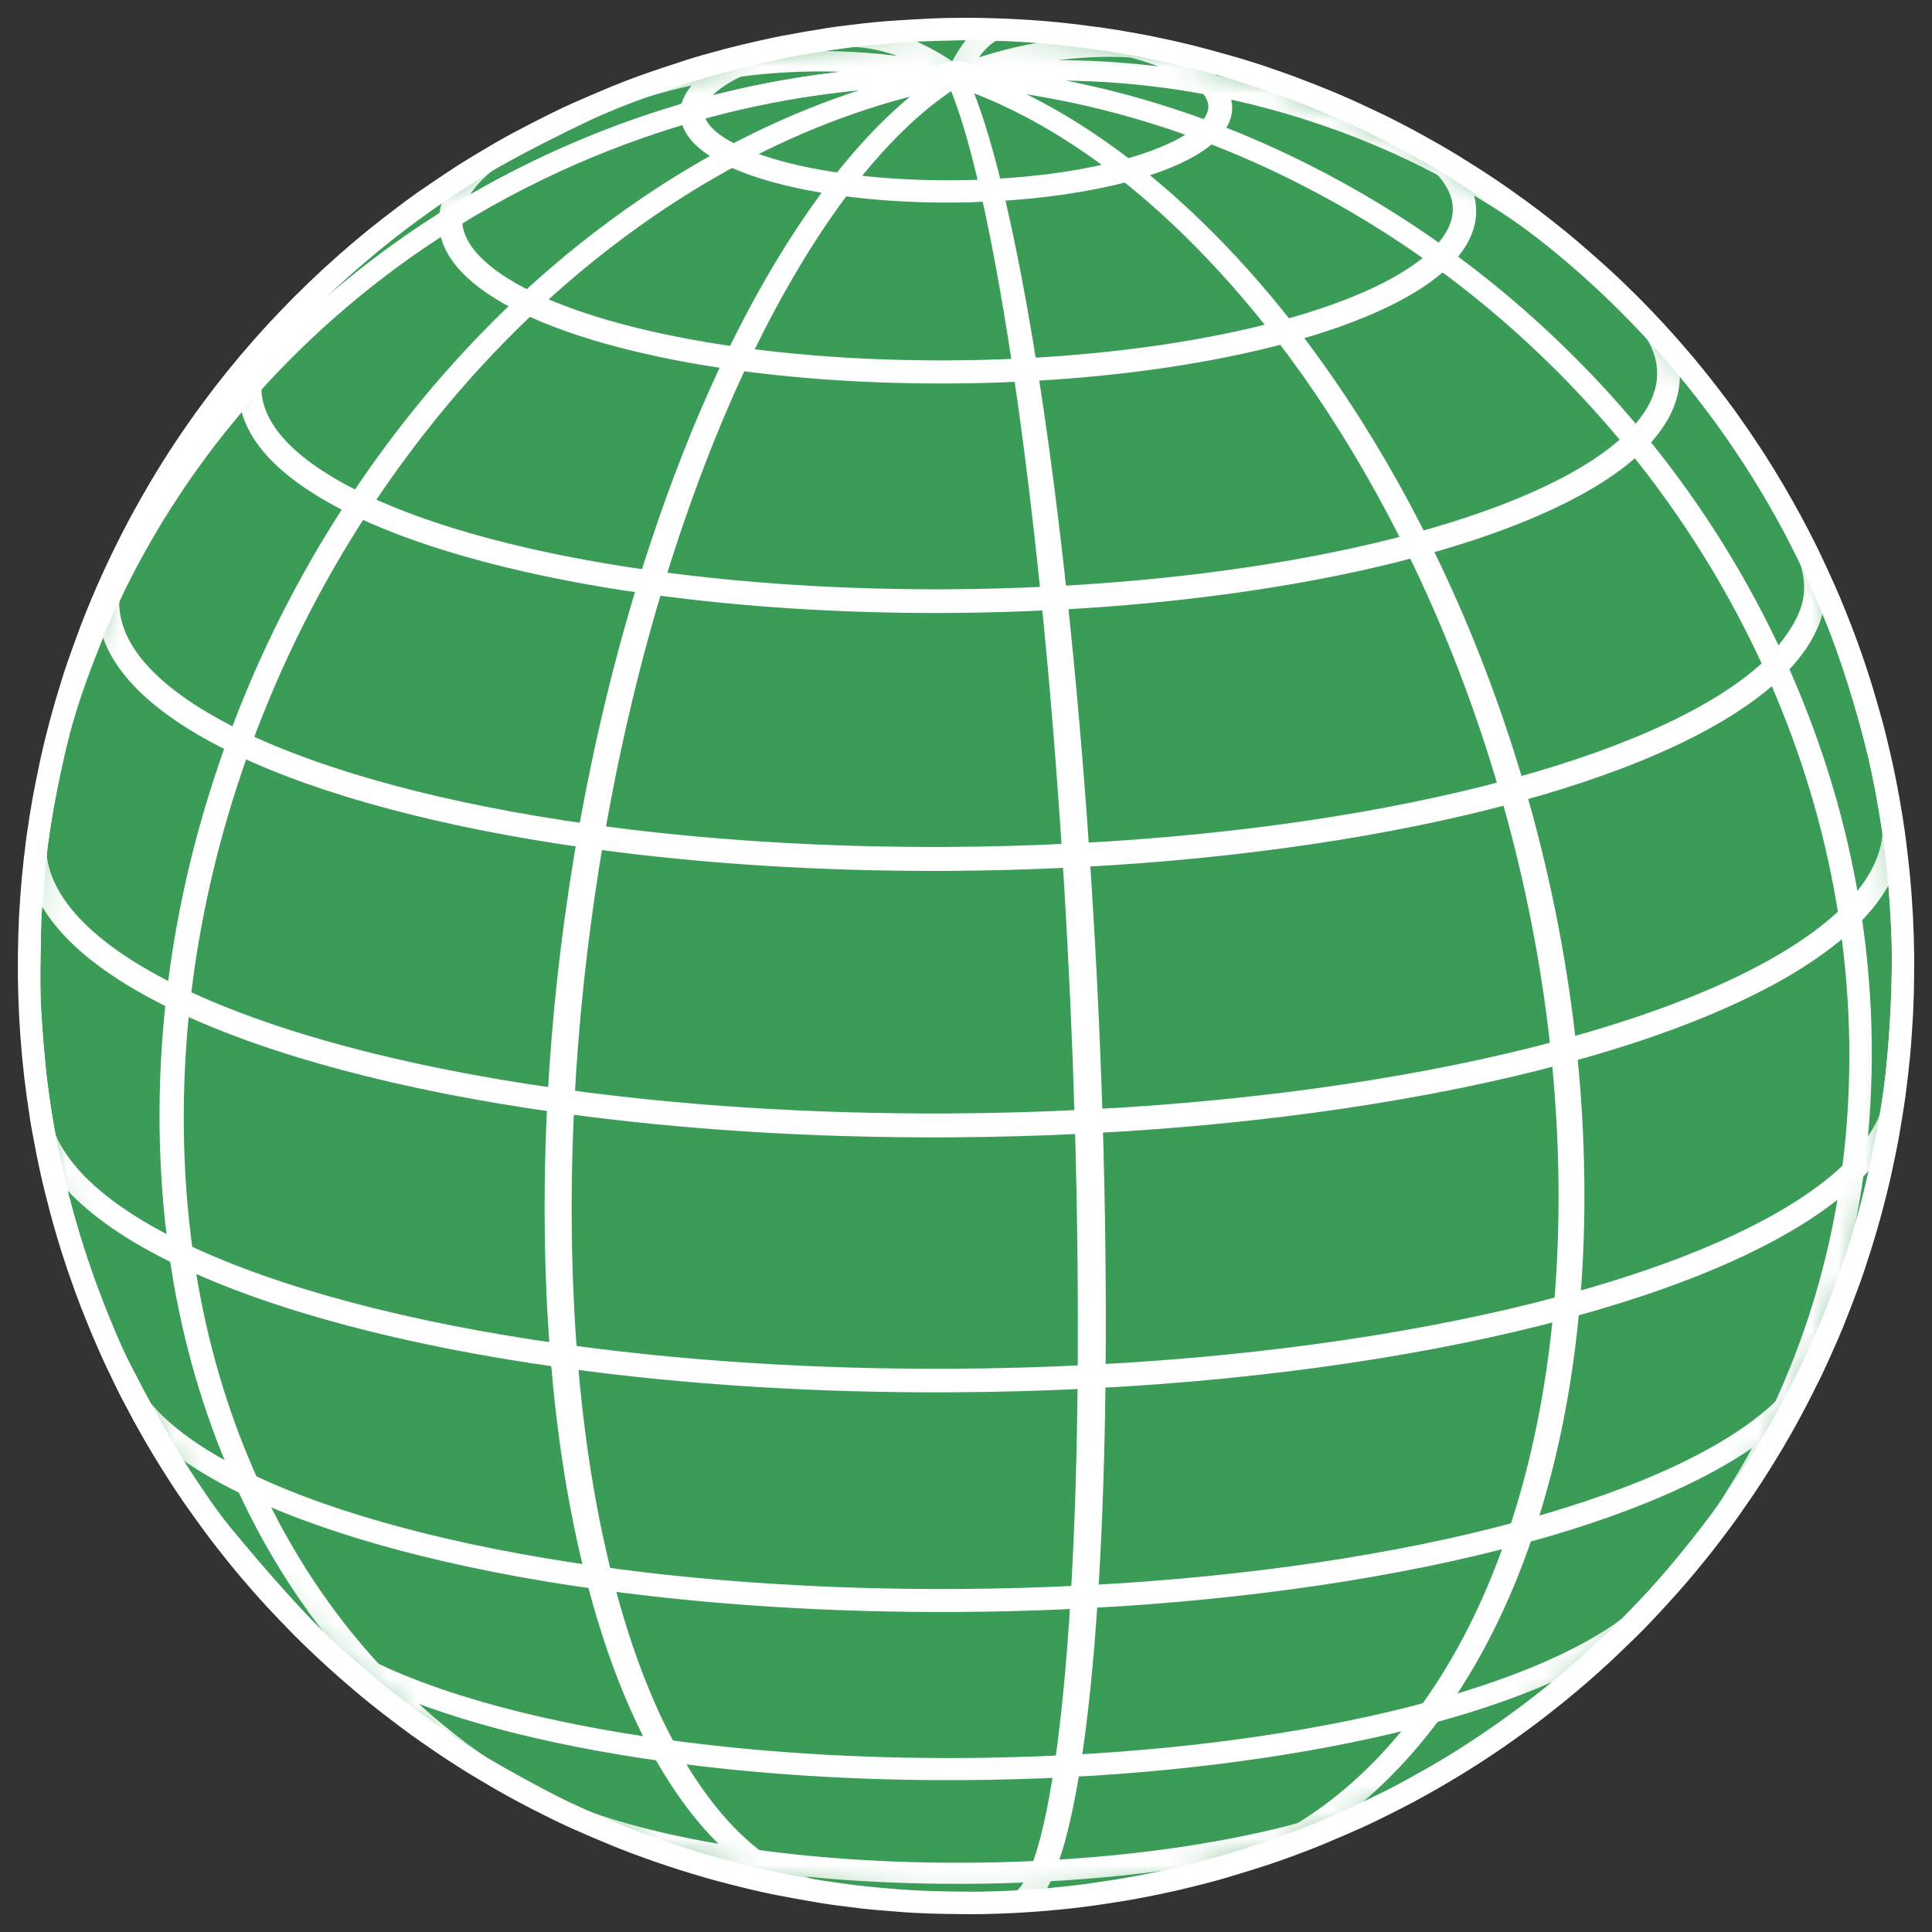 <svg width="72" height="72" viewBox="0 0 72 72" fill="none" xmlns="http://www.w3.org/2000/svg">
<rect x="0" y="0" width="72" height="72" fill="#333333" stroke="none"/>
<path d="M1.123 36.169C1.115 35.503 1.128 34.842 1.162 34.185C1.239 33.34 1.309 32.209 1.421 31.368C1.64 29.718 2.109 27.539 2.587 25.946C3.066 24.352 3.848 22.353 4.554 20.885C5.26 19.417 6.234 17.627 7.164 16.369C8.086 15.12 9.336 13.461 10.39 12.321C12.168 10.398 13.765 9.108 14.596 8.461C15.143 8.035 15.893 7.491 16.466 7.102C17.04 6.713 17.831 6.204 18.441 5.859C19.441 5.293 20.812 4.602 21.852 4.112C22.49 3.812 23.364 3.464 24.029 3.23C24.457 3.08 25.027 2.878 25.458 2.741C25.89 2.604 26.492 2.427 26.939 2.307C27.297 2.21 27.776 2.09 28.137 2.006C28.498 1.921 28.945 1.83 29.292 1.758C29.601 1.695 30.017 1.623 30.329 1.571C30.64 1.519 31.02 1.46 31.317 1.422C31.615 1.384 31.982 1.334 32.268 1.306C32.535 1.281 32.891 1.244 33.158 1.222C33.425 1.2 33.782 1.173 34.05 1.161C34.578 1.135 35.282 1.117 35.81 1.107C36.077 1.102 36.432 1.108 36.7 1.113C36.967 1.119 37.317 1.13 37.581 1.142C37.845 1.154 38.212 1.178 38.482 1.195C38.753 1.211 39.122 1.244 39.395 1.272C39.979 1.331 40.755 1.435 41.336 1.517C41.666 1.565 42.103 1.647 42.431 1.706C42.778 1.768 43.238 1.865 43.582 1.943C43.959 2.028 44.46 2.153 44.835 2.248C45.262 2.355 45.826 2.52 46.246 2.65C46.7 2.791 47.3 2.997 47.749 3.151C48.318 3.345 49.063 3.647 49.617 3.883C50.17 4.118 50.88 4.434 51.405 4.703C52.233 5.128 53.333 5.707 54.123 6.197C55.327 6.946 56.884 8.03 57.985 8.924C58.687 9.494 60.289 10.827 62.06 12.815C64.894 15.997 67.079 19.61 68.56 23.456C69.153 24.996 69.783 27.115 70.124 28.73C70.298 29.552 70.486 30.659 70.594 31.492C70.75 32.711 70.872 34.351 70.879 35.58C70.886 37.087 70.775 39.1 70.577 40.593C70.358 42.243 69.888 44.422 69.41 46.016C68.387 49.423 66.846 52.648 64.83 55.603C63.954 56.887 62.657 58.513 61.602 59.653C59.861 61.536 58.297 62.816 57.38 63.53C56.833 63.956 56.083 64.5 55.508 64.89C54.933 65.28 54.134 65.794 53.521 66.141C53.014 66.429 52.338 66.814 51.816 67.074C51.093 67.434 50.115 67.888 49.373 68.207C48.944 68.391 48.365 68.624 47.923 68.775C47.481 68.926 46.924 69.123 46.494 69.264C46.063 69.405 45.459 69.578 45.013 69.7C44.418 69.86 43.446 70.1 42.666 70.246C42.345 70.306 41.918 70.39 41.595 70.439C40.601 70.591 40.364 70.626 39.704 70.696C38.367 70.838 37.456 70.865 37.068 70.878C36.804 70.886 36.453 70.895 36.189 70.894C35.662 70.89 34.96 70.879 34.434 70.859C34.311 70.854 33.137 70.808 31.674 70.623C31.183 70.561 30.427 70.454 29.609 70.298C28.3 70.049 27.381 69.804 27.21 69.757C26.786 69.641 26.219 69.489 25.8 69.355C25.347 69.21 24.748 69.004 24.298 68.854C23.726 68.662 22.981 68.357 22.426 68.121C21.871 67.884 21.166 67.561 20.636 67.299C19.799 66.886 18.712 66.277 17.909 65.8C17.304 65.44 16.522 64.918 15.947 64.513C15.372 64.107 14.599 63.523 14.043 63.071C13.325 62.489 12.393 61.68 11.739 61.029C10.637 59.932 9.283 58.358 8.294 57.159C7.791 56.55 7.205 55.673 6.773 55.013C6.018 53.856 5.144 52.228 4.514 50.999C4.143 50.275 3.733 49.268 3.441 48.509C2.444 45.923 1.759 43.218 1.406 40.473C1.297 39.628 1.207 38.493 1.158 37.643C1.097 36.607 1.143 35.223 1.164 34.185C1.131 34.842 1.117 35.504 1.124 36.169" fill="#3A9C56"/>
<path d="M1.123 36.169C1.115 35.503 1.128 34.842 1.162 34.185C1.239 33.34 1.309 32.209 1.421 31.368C1.64 29.718 2.109 27.539 2.587 25.946C3.066 24.352 3.848 22.353 4.554 20.885C5.26 19.417 6.234 17.627 7.164 16.369C8.086 15.12 9.336 13.461 10.39 12.321C12.168 10.398 13.765 9.108 14.596 8.461C15.143 8.035 15.893 7.491 16.466 7.102C17.04 6.713 17.831 6.204 18.441 5.859C19.441 5.293 20.812 4.602 21.852 4.112C22.49 3.812 23.364 3.464 24.029 3.23C24.457 3.08 25.027 2.878 25.458 2.741C25.89 2.604 26.492 2.427 26.939 2.307C27.297 2.21 27.776 2.09 28.137 2.006C28.498 1.921 28.945 1.83 29.292 1.758C29.601 1.695 30.017 1.623 30.329 1.571C30.64 1.519 31.02 1.46 31.317 1.422C31.615 1.384 31.982 1.334 32.268 1.306C32.535 1.281 32.891 1.244 33.158 1.222C33.425 1.2 33.782 1.173 34.05 1.161C34.578 1.135 35.282 1.117 35.81 1.107C36.077 1.102 36.432 1.108 36.7 1.113C36.967 1.119 37.317 1.13 37.581 1.142C37.845 1.154 38.212 1.178 38.482 1.195C38.753 1.211 39.122 1.244 39.395 1.272C39.979 1.331 40.755 1.435 41.336 1.517C41.666 1.565 42.103 1.647 42.431 1.706C42.778 1.768 43.238 1.865 43.582 1.943C43.959 2.028 44.46 2.153 44.835 2.248C45.262 2.355 45.825 2.52 46.246 2.65C46.7 2.791 47.3 2.997 47.749 3.151C48.318 3.345 49.063 3.647 49.617 3.883C50.17 4.118 50.88 4.434 51.405 4.703C52.233 5.128 53.333 5.707 54.123 6.197C55.327 6.946 56.884 8.03 57.985 8.924C58.687 9.494 60.289 10.827 62.06 12.815C64.894 15.997 67.079 19.61 68.56 23.456C69.153 24.996 69.783 27.115 70.124 28.73C70.298 29.552 70.486 30.659 70.594 31.492C70.75 32.711 70.872 34.351 70.879 35.58C70.886 37.087 70.775 39.1 70.577 40.593C70.358 42.243 69.888 44.422 69.41 46.016C68.387 49.423 66.846 52.648 64.83 55.603C63.954 56.887 62.657 58.513 61.602 59.653C59.861 61.536 58.297 62.816 57.38 63.53C56.833 63.956 56.083 64.5 55.508 64.89C54.933 65.28 54.134 65.794 53.521 66.141C53.014 66.429 52.338 66.814 51.816 67.074C51.093 67.434 50.115 67.888 49.373 68.207C48.944 68.391 48.365 68.624 47.923 68.775C47.481 68.926 46.924 69.123 46.494 69.264C46.063 69.405 45.459 69.578 45.013 69.7C44.418 69.86 43.446 70.1 42.666 70.246C42.345 70.306 41.918 70.39 41.595 70.439C40.601 70.591 40.364 70.626 39.704 70.696C38.367 70.838 37.456 70.865 37.068 70.878C36.804 70.886 36.453 70.895 36.189 70.894C35.662 70.89 34.96 70.879 34.434 70.859C34.311 70.854 33.137 70.808 31.674 70.623C31.183 70.561 30.427 70.454 29.609 70.298C28.3 70.049 27.381 69.804 27.21 69.757C26.786 69.641 26.219 69.489 25.8 69.355C25.347 69.21 24.748 69.004 24.298 68.854C23.726 68.662 22.981 68.357 22.426 68.121C21.871 67.884 21.166 67.561 20.636 67.299C19.799 66.886 18.712 66.277 17.909 65.8C17.304 65.44 16.522 64.918 15.947 64.513C15.372 64.107 14.599 63.523 14.043 63.071C13.325 62.489 12.393 61.68 11.739 61.029C10.637 59.932 9.283 58.358 8.294 57.159C7.791 56.55 7.205 55.673 6.773 55.013C6.018 53.856 5.144 52.228 4.514 50.999C4.143 50.275 3.733 49.268 3.441 48.509C2.444 45.923 1.759 43.218 1.406 40.473C1.297 39.628 1.207 38.493 1.158 37.643C1.097 36.607 1.143 35.223 1.164 34.185C1.131 34.842 1.117 35.504 1.124 36.169" stroke="white" stroke-width="0.75" stroke-miterlimit="10"/>
<mask id="mask0_1842_8" style="mask-type:luminance" maskUnits="userSpaceOnUse" x="1" y="1" width="70" height="70">
<path d="M26.897 2.246C27.15 2.179 27.486 2.088 27.741 2.029C28.185 1.925 28.777 1.787 29.225 1.702C29.733 1.605 30.414 1.488 30.925 1.409C31.277 1.354 31.749 1.299 32.103 1.257C32.397 1.221 32.789 1.182 33.084 1.161C33.605 1.123 34.301 1.083 34.824 1.059C35.32 1.036 36.315 1.035 36.7 1.046C36.964 1.054 37.316 1.063 37.58 1.075C37.843 1.087 38.193 1.109 38.456 1.125C38.744 1.142 39.128 1.177 39.415 1.206C39.928 1.257 40.61 1.344 41.121 1.416C41.447 1.461 41.879 1.537 42.202 1.594C42.936 1.721 43.98 1.957 44.334 2.048C44.821 2.173 45.469 2.347 45.952 2.487C46.303 2.589 46.769 2.734 47.114 2.854C47.419 2.959 47.826 3.097 48.127 3.211C48.581 3.382 49.183 3.617 49.629 3.805C49.891 3.916 50.24 4.066 50.497 4.187C51.417 4.617 51.514 4.662 52.011 4.921C52.241 5.039 52.547 5.199 52.773 5.325C52.973 5.437 53.242 5.585 53.441 5.699C53.656 5.824 53.943 5.991 54.155 6.122C54.543 6.363 55.057 6.686 55.436 6.94C55.964 7.294 56.227 7.484 56.704 7.83C57.158 8.158 58.026 8.836 58.51 9.251C59.004 9.675 59.381 10.007 59.642 10.245C60.163 10.722 60.498 11.055 60.72 11.275C61.522 12.072 62.203 12.847 62.241 12.891C62.828 13.569 62.864 13.609 63.184 14.005C63.457 14.34 63.806 14.798 64.068 15.142C64.2 15.316 64.371 15.55 64.497 15.73C64.622 15.91 64.786 16.141 64.907 16.319C65.028 16.497 65.19 16.74 65.309 16.922C65.963 17.927 66.469 18.82 66.777 19.392C66.891 19.603 67.128 20.042 67.434 20.67C67.586 20.982 67.79 21.424 68.047 21.996C68.199 22.335 68.571 23.223 68.873 24.06C68.965 24.316 69.138 24.794 69.346 25.456C69.479 25.875 69.639 26.439 69.758 26.862C69.818 27.074 69.892 27.36 69.943 27.575C69.993 27.79 70.063 28.077 70.112 28.293C70.161 28.509 70.222 28.793 70.265 29.008C70.5 30.165 70.633 31.174 70.635 31.183C70.69 31.62 70.762 32.203 70.804 32.641C70.85 33.129 70.887 33.625 70.913 34.114C70.939 34.611 70.954 35.097 70.961 35.6C70.965 36.043 70.956 36.635 70.947 37.078L70.917 37.824C70.891 38.264 70.853 38.852 70.812 39.291C70.765 39.788 70.711 40.267 70.644 40.759C70.585 41.194 70.49 41.772 70.416 42.205C70.379 42.423 70.323 42.712 70.278 42.93C70.234 43.147 70.172 43.431 70.126 43.646C70.081 43.861 70.01 44.149 69.958 44.364C69.88 44.679 69.752 45.182 69.576 45.785C69.514 45.998 69.429 46.281 69.362 46.492C69.295 46.703 69.202 46.981 69.135 47.191C69.067 47.4 68.968 47.682 68.889 47.89C68.734 48.305 68.525 48.858 68.358 49.268C67.907 50.365 67.471 51.252 67.467 51.259C67.276 51.643 67.02 52.154 66.817 52.532C66.524 53.079 66.324 53.421 66.112 53.783C66.098 53.806 65.782 54.346 65.354 55.007C65.086 55.421 65.076 55.435 64.543 56.202C64.418 56.383 64.245 56.617 64.115 56.794C63.985 56.97 63.81 57.195 63.68 57.368C63.549 57.54 63.362 57.773 63.224 57.944C63.058 58.148 62.75 58.529 62.28 59.063C62.06 59.313 61.727 59.675 61.282 60.149C61.129 60.313 60.919 60.527 60.759 60.684C60.443 60.994 60.019 61.407 59.693 61.707C59.444 61.937 59.045 62.297 58.564 62.704C58.15 63.053 58.078 63.111 57.385 63.657C57.377 63.664 56.54 64.319 55.497 65.021C53.554 66.327 51.984 67.1 51.313 67.43C51.072 67.549 50.749 67.703 50.503 67.812C50.058 68.009 49.464 68.265 49.014 68.449C48.739 68.561 48.369 68.702 48.09 68.804C47.793 68.914 47.395 69.057 47.093 69.155C46.609 69.311 45.963 69.512 45.474 69.653C45.106 69.76 44.611 69.883 44.24 69.977C43.813 70.084 42.8 70.311 41.902 70.46C41.556 70.518 41.096 70.59 40.748 70.638C40.49 70.675 40.144 70.72 39.885 70.746C39.592 70.776 39.202 70.82 38.908 70.842C38.648 70.861 38.3 70.888 38.04 70.903C37.779 70.918 37.411 70.937 37.141 70.944C36.856 70.951 36.474 70.964 36.189 70.962C35.66 70.959 34.954 70.951 34.424 70.927C33.81 70.9 33.703 70.891 32.679 70.805C32.396 70.782 32.018 70.741 31.737 70.702C31.402 70.657 30.956 70.602 30.622 70.547C30.115 70.464 29.441 70.34 28.936 70.242C28.674 70.19 28.328 70.112 28.069 70.051C27.707 69.964 27.226 69.845 26.868 69.748C26.49 69.645 25.486 69.373 24.103 68.875C23.808 68.769 23.415 68.623 23.124 68.504C22.508 68.253 21.968 68.023 21.503 67.815C21.255 67.704 20.926 67.55 20.683 67.428C20.264 67.22 19.707 66.938 19.297 66.714C19.075 66.593 18.779 66.43 18.56 66.301C17.687 65.785 17.595 65.732 17.204 65.478C17 65.347 16.728 65.174 16.529 65.037C16.343 64.909 16.094 64.741 15.91 64.612C15.716 64.476 15.459 64.293 15.269 64.15C14.91 63.881 14.434 63.52 14.085 63.238C13.592 62.842 13.327 62.612 12.925 62.263C12.449 61.851 11.681 61.132 11.281 60.725C10.829 60.266 10.488 59.911 10.257 59.66C9.78 59.143 9.459 58.766 9.286 58.563C8.579 57.73 7.993 56.943 7.926 56.85C7.672 56.502 7.336 56.038 7.093 55.682C6.735 55.157 6.473 54.742 6.306 54.475C6.136 54.203 5.87 53.766 5.572 53.239C5.332 52.816 5.323 52.801 4.889 51.976C4.885 51.967 4.429 51.094 3.953 50.005C3.474 48.91 3.131 47.95 3.128 47.941C3.055 47.733 2.955 47.458 2.884 47.249C2.814 47.04 2.721 46.758 2.654 46.547C2.412 45.778 2.248 45.161 2.242 45.135C2.13 44.711 1.986 44.143 1.89 43.714C1.841 43.498 1.78 43.21 1.737 42.994C1.693 42.777 1.64 42.49 1.599 42.275C1.557 42.059 1.508 41.767 1.475 41.548C1.442 41.329 1.397 41.037 1.367 40.818C1.337 40.598 1.3 40.309 1.275 40.09C1.049 38.139 0.985 36.15 1.085 34.176C1.277 30.398 2.136 26.726 3.645 23.235C5.361 19.268 7.841 15.699 11.016 12.629C14.192 9.559 17.903 7.142 22.046 5.445C26.167 3.757 30.545 2.857 35.068 2.833C35.063 2.927 35.308 3.003 35.615 3.001C35.921 3 36.174 2.922 36.179 2.826C36.184 2.731 35.938 2.656 35.632 2.658C35.326 2.659 35.073 2.737 35.068 2.833C30.546 2.857 26.168 3.757 22.046 5.445C17.903 7.142 14.192 9.559 11.016 12.629C7.841 15.699 5.361 19.267 3.645 23.235C2.137 26.726 1.278 30.398 1.086 34.176C1.113 33.736 1.15 33.148 1.191 32.709C1.238 32.206 1.291 31.742 1.358 31.246C1.426 30.748 1.499 30.286 1.587 29.794C1.646 29.466 1.742 28.986 1.876 28.353C1.878 28.348 2.012 27.724 2.227 26.925C2.283 26.713 2.362 26.431 2.424 26.22C2.485 26.009 2.573 25.724 2.638 25.512C2.702 25.299 2.794 25.018 2.867 24.808C3.013 24.391 3.211 23.837 3.368 23.424C3.441 23.233 3.642 22.717 3.931 22.05C4.115 21.628 4.317 21.188 4.532 20.745C4.737 20.321 4.957 19.889 5.187 19.46C5.39 19.082 5.675 18.586 5.889 18.215C5.892 18.21 6.207 17.671 6.647 16.991C6.986 16.469 7.215 16.142 7.458 15.796C7.481 15.762 8.046 14.958 8.777 14.055C10.012 12.528 11.39 11.09 12.876 9.78C13.032 9.642 13.447 9.276 14.032 8.803C14.306 8.582 14.709 8.27 15.24 7.869C15.428 7.728 15.682 7.544 15.876 7.41C16.252 7.152 16.755 6.811 17.137 6.562C17.275 6.472 18.175 5.896 19.22 5.326C19.578 5.131 20.067 4.879 20.687 4.569C20.928 4.448 21.252 4.295 21.498 4.187C21.942 3.99 22.538 3.734 22.987 3.549C23.261 3.437 23.631 3.295 23.91 3.194C24.471 2.993 25.075 2.789 25.721 2.583C26.07 2.472 26.542 2.338 26.896 2.244L26.897 2.246Z" fill="white"/>
</mask>
<g mask="url(#mask0_1842_8)">
<path d="M3.646 23.235C5.362 19.268 7.842 15.699 11.017 12.629C14.193 9.559 17.904 7.142 22.047 5.445C26.168 3.757 30.546 2.857 35.069 2.833C35.069 2.833 35.069 2.833 35.069 2.833C31.919 2.856 28.84 3.303 25.868 4.144C25.868 4.139 25.868 4.135 25.868 4.131C25.822 4.143 25.777 4.157 25.731 4.169C25.731 4.174 25.731 4.178 25.731 4.183C24.483 4.542 23.254 4.97 22.046 5.466C20.228 6.214 18.493 7.1 16.851 8.119C16.851 8.11 16.851 8.102 16.852 8.094C16.811 8.118 16.772 8.143 16.732 8.168C16.732 8.176 16.732 8.185 16.731 8.194C14.675 9.48 12.764 10.976 11.016 12.668C10.446 13.22 9.898 13.788 9.374 14.371C9.374 14.36 9.374 14.348 9.375 14.336C9.344 14.371 9.313 14.405 9.282 14.44C9.282 14.452 9.281 14.464 9.281 14.476C7.157 16.856 5.412 19.492 4.07 22.343C4.07 22.329 4.071 22.315 4.072 22.3C4.052 22.342 4.032 22.384 4.013 22.425C4.013 22.439 4.012 22.454 4.012 22.469C3.886 22.739 3.764 23.011 3.645 23.285C2.513 25.907 1.746 28.631 1.353 31.423C1.353 31.408 1.354 31.392 1.355 31.377C1.348 31.422 1.342 31.467 1.336 31.512C1.336 31.528 1.334 31.544 1.334 31.559C1.172 32.852 1.116 33.512 1.061 34.77L1.087 34.174C1.279 30.396 2.138 26.724 3.647 23.233" fill="white"/>
<path d="M3.646 23.235C5.362 19.268 7.842 15.699 11.017 12.629C14.193 9.559 17.904 7.142 22.047 5.445C26.168 3.757 30.546 2.857 35.069 2.833C35.069 2.833 35.069 2.833 35.069 2.833C31.919 2.856 28.84 3.303 25.868 4.144C25.868 4.139 25.868 4.135 25.868 4.131C25.822 4.143 25.777 4.157 25.731 4.169C25.731 4.174 25.731 4.178 25.731 4.183C24.483 4.542 23.254 4.97 22.046 5.466C20.228 6.214 18.493 7.1 16.851 8.119C16.851 8.11 16.851 8.102 16.852 8.094C16.811 8.118 16.772 8.143 16.732 8.168C16.732 8.176 16.732 8.185 16.731 8.194C14.675 9.48 12.764 10.976 11.016 12.668C10.446 13.22 9.898 13.788 9.374 14.371C9.374 14.36 9.374 14.348 9.375 14.336C9.344 14.371 9.313 14.405 9.282 14.44C9.282 14.452 9.281 14.464 9.281 14.476C7.157 16.856 5.412 19.492 4.07 22.343C4.07 22.329 4.071 22.315 4.072 22.3C4.052 22.342 4.032 22.384 4.013 22.425C4.013 22.439 4.012 22.454 4.012 22.469C3.886 22.739 3.764 23.011 3.645 23.285C2.513 25.907 1.746 28.631 1.353 31.423C1.353 31.408 1.354 31.392 1.355 31.377C1.348 31.422 1.342 31.467 1.336 31.512C1.336 31.528 1.334 31.544 1.334 31.559C1.172 32.852 1.116 33.512 1.061 34.77L1.087 34.174C1.279 30.396 2.138 26.724 3.647 23.233" stroke="white" stroke-width="0.75" stroke-miterlimit="10"/>
<path d="M27.488 2.495C27.45 2.5 27.411 2.505 27.373 2.511C26.363 2.992 25.762 3.56 25.731 4.168C25.777 4.154 25.822 4.142 25.868 4.129C25.899 3.53 26.491 2.97 27.488 2.495ZM31.598 1.369C31.579 1.369 31.56 1.369 31.541 1.369C29.866 1.621 28.439 2.011 27.418 2.489C27.455 2.484 27.493 2.479 27.531 2.474C28.538 2.003 29.946 1.618 31.597 1.369M37.167 1.08C37.174 1.078 37.182 1.076 37.189 1.076C36.733 1.058 36.268 1.05 35.794 1.053C34.306 1.061 32.89 1.169 31.614 1.358C31.632 1.358 31.651 1.358 31.669 1.358C32.928 1.172 34.324 1.065 35.79 1.058C36.258 1.055 36.718 1.063 37.167 1.08ZM42.117 1.751C42.147 1.752 42.178 1.754 42.208 1.756C40.847 1.397 39.15 1.156 37.271 1.079C37.263 1.08 37.255 1.081 37.248 1.083C39.101 1.158 40.774 1.397 42.117 1.751ZM45.02 3.135C45.065 3.143 45.109 3.152 45.153 3.16C44.632 2.613 43.619 2.134 42.267 1.772C42.236 1.769 42.206 1.768 42.175 1.766C43.508 2.123 44.507 2.596 45.02 3.135ZM44.966 4.879C45.01 4.895 45.054 4.912 45.098 4.928C45.373 4.652 45.529 4.361 45.544 4.06C45.56 3.759 45.43 3.46 45.176 3.184C45.132 3.175 45.087 3.167 45.042 3.159C45.294 3.431 45.421 3.722 45.406 4.023C45.391 4.324 45.238 4.607 44.966 4.879ZM41.972 6.307C42.002 6.33 42.032 6.353 42.062 6.376C43.446 5.997 44.504 5.507 45.073 4.952C45.029 4.936 44.986 4.919 44.942 4.902C44.38 5.449 43.338 5.933 41.972 6.307ZM36.984 7.049C36.99 7.076 36.996 7.103 37.004 7.13C38.889 7.03 40.608 6.768 42.002 6.393C41.972 6.369 41.942 6.346 41.913 6.322C40.538 6.693 38.843 6.951 36.984 7.049ZM31.425 6.841C31.405 6.867 31.386 6.893 31.366 6.919C32.614 7.09 34.007 7.182 35.48 7.174C35.968 7.171 36.449 7.158 36.919 7.134C36.913 7.108 36.907 7.081 36.901 7.054C36.437 7.078 35.964 7.09 35.482 7.093C34.029 7.101 32.655 7.011 31.424 6.841M27.382 5.775C27.343 5.796 27.305 5.816 27.266 5.837C28.246 6.303 29.638 6.676 31.292 6.908C31.312 6.882 31.332 6.857 31.352 6.831C29.721 6.602 28.347 6.234 27.382 5.775ZM25.865 4.13C25.819 4.142 25.773 4.156 25.728 4.168C25.728 4.173 25.728 4.177 25.728 4.182C25.707 4.787 26.257 5.347 27.224 5.816C27.262 5.796 27.301 5.775 27.34 5.754C26.387 5.292 25.844 4.739 25.865 4.142C25.865 4.138 25.865 4.134 25.865 4.129" fill="white"/>
<path d="M31.598 1.369C31.579 1.369 31.56 1.369 31.541 1.369C29.866 1.621 28.439 2.011 27.418 2.489C27.455 2.484 27.493 2.479 27.531 2.474C28.538 2.003 29.946 1.618 31.597 1.369M31.425 6.841C31.405 6.867 31.386 6.893 31.366 6.919C32.614 7.09 34.007 7.182 35.48 7.174C35.968 7.171 36.449 7.158 36.919 7.134C36.913 7.108 36.907 7.081 36.901 7.054C36.437 7.078 35.964 7.09 35.482 7.093C34.029 7.101 32.655 7.011 31.424 6.841M25.865 4.13C25.819 4.142 25.773 4.156 25.728 4.168C25.728 4.173 25.728 4.177 25.728 4.182C25.707 4.787 26.257 5.347 27.224 5.816C27.262 5.796 27.301 5.775 27.34 5.754C26.387 5.292 25.844 4.739 25.865 4.142C25.865 4.138 25.865 4.134 25.865 4.129M27.488 2.495C27.45 2.5 27.411 2.505 27.373 2.511C26.363 2.992 25.762 3.56 25.731 4.168C25.777 4.154 25.822 4.142 25.868 4.129C25.899 3.53 26.491 2.97 27.488 2.495ZM37.167 1.08C37.174 1.078 37.182 1.076 37.189 1.076C36.733 1.058 36.268 1.05 35.794 1.053C34.306 1.061 32.89 1.169 31.614 1.358C31.632 1.358 31.651 1.358 31.669 1.358C32.928 1.172 34.324 1.065 35.79 1.058C36.258 1.055 36.718 1.063 37.167 1.08ZM42.117 1.751C42.147 1.752 42.178 1.754 42.208 1.756C40.847 1.397 39.15 1.156 37.271 1.079C37.263 1.08 37.255 1.081 37.248 1.083C39.101 1.158 40.774 1.397 42.117 1.751ZM45.02 3.135C45.065 3.143 45.109 3.152 45.153 3.16C44.632 2.613 43.619 2.134 42.267 1.772C42.236 1.769 42.206 1.768 42.175 1.766C43.508 2.123 44.507 2.596 45.02 3.135ZM44.966 4.879C45.01 4.895 45.054 4.912 45.098 4.928C45.373 4.652 45.529 4.361 45.544 4.06C45.56 3.759 45.43 3.46 45.176 3.184C45.132 3.175 45.087 3.167 45.042 3.159C45.294 3.431 45.421 3.722 45.406 4.023C45.391 4.324 45.238 4.607 44.966 4.879ZM41.972 6.307C42.002 6.33 42.032 6.353 42.062 6.376C43.446 5.997 44.504 5.507 45.073 4.952C45.029 4.936 44.986 4.919 44.942 4.902C44.38 5.449 43.338 5.933 41.972 6.307ZM36.984 7.049C36.99 7.076 36.996 7.103 37.004 7.13C38.889 7.03 40.608 6.768 42.002 6.393C41.972 6.369 41.942 6.346 41.913 6.322C40.538 6.693 38.843 6.951 36.984 7.049ZM27.382 5.775C27.343 5.796 27.305 5.816 27.266 5.837C28.246 6.303 29.638 6.676 31.292 6.908C31.312 6.882 31.332 6.857 31.352 6.831C29.721 6.602 28.347 6.234 27.382 5.775Z" stroke="white" stroke-width="0.75" stroke-miterlimit="10"/>
<path d="M16.852 8.09C16.904 7.053 17.832 6.074 19.416 5.222L19.262 5.306C17.7 6.156 16.785 7.131 16.732 8.165C16.772 8.139 16.811 8.115 16.852 8.091M53.77 6.177C53.808 6.197 53.848 6.218 53.886 6.239C53.446 5.776 52.821 5.339 52.038 4.935L51.883 4.855C52.685 5.263 53.323 5.707 53.77 6.177ZM53.665 9.538C53.704 9.566 53.742 9.594 53.781 9.622C54.309 9.093 54.606 8.536 54.635 7.961C54.665 7.377 54.417 6.815 53.929 6.285C53.89 6.264 53.851 6.244 53.812 6.223C54.297 6.749 54.543 7.308 54.514 7.888C54.484 8.469 54.189 9.014 53.665 9.539M47.895 12.291C47.921 12.325 47.948 12.359 47.974 12.392C50.622 11.668 52.643 10.729 53.734 9.668C53.695 9.64 53.656 9.612 53.618 9.584C52.535 10.638 50.526 11.571 47.894 12.291M38.28 13.723C38.285 13.76 38.292 13.796 38.297 13.833C41.903 13.642 45.191 13.141 47.857 12.423C47.831 12.389 47.805 12.355 47.779 12.321C45.13 13.035 41.863 13.533 38.28 13.722M27.566 13.32C27.548 13.356 27.532 13.392 27.515 13.428C29.901 13.756 32.566 13.931 35.384 13.916C36.318 13.912 37.237 13.886 38.137 13.84C38.132 13.803 38.126 13.766 38.121 13.73C37.227 13.774 36.313 13.8 35.385 13.805C32.584 13.82 29.936 13.646 27.565 13.32M19.774 11.265C19.74 11.297 19.707 11.328 19.673 11.36C21.546 12.251 24.211 12.963 27.374 13.408C27.392 13.372 27.409 13.337 27.426 13.3C24.284 12.859 21.635 12.15 19.774 11.265ZM16.85 8.095C16.81 8.119 16.77 8.144 16.73 8.169C16.73 8.177 16.73 8.186 16.729 8.195C16.69 9.352 17.742 10.424 19.591 11.32C19.625 11.289 19.659 11.257 19.693 11.226C17.856 10.336 16.811 9.27 16.849 8.12C16.849 8.111 16.849 8.102 16.85 8.095Z" fill="white"/>
<path d="M16.852 8.09C16.904 7.053 17.832 6.074 19.416 5.222L19.262 5.306C17.7 6.156 16.785 7.131 16.732 8.165C16.772 8.139 16.811 8.115 16.852 8.091M53.665 9.538C53.704 9.566 53.742 9.594 53.781 9.622C54.309 9.093 54.606 8.536 54.635 7.961C54.665 7.377 54.417 6.815 53.929 6.285C53.89 6.264 53.851 6.244 53.812 6.223C54.297 6.749 54.543 7.308 54.514 7.888C54.484 8.469 54.189 9.014 53.665 9.539M47.895 12.291C47.921 12.325 47.948 12.359 47.974 12.392C50.622 11.668 52.643 10.729 53.734 9.668C53.695 9.64 53.656 9.612 53.618 9.584C52.535 10.638 50.526 11.571 47.894 12.291M38.28 13.723C38.285 13.76 38.292 13.796 38.297 13.833C41.903 13.642 45.191 13.141 47.857 12.423C47.831 12.389 47.805 12.355 47.779 12.321C45.13 13.035 41.863 13.533 38.28 13.722M27.566 13.32C27.548 13.356 27.532 13.392 27.515 13.428C29.901 13.756 32.566 13.931 35.384 13.916C36.318 13.912 37.237 13.886 38.137 13.84C38.132 13.803 38.126 13.766 38.121 13.73C37.227 13.774 36.313 13.8 35.385 13.805C32.584 13.82 29.936 13.646 27.565 13.32M53.77 6.177C53.808 6.197 53.848 6.218 53.886 6.239C53.446 5.776 52.821 5.339 52.038 4.935L51.883 4.855C52.685 5.263 53.323 5.707 53.77 6.177ZM19.774 11.265C19.74 11.297 19.707 11.328 19.673 11.36C21.546 12.251 24.211 12.963 27.374 13.408C27.392 13.372 27.409 13.337 27.426 13.3C24.284 12.859 21.635 12.15 19.774 11.265ZM16.85 8.095C16.81 8.119 16.77 8.144 16.73 8.169C16.73 8.177 16.73 8.186 16.729 8.195C16.69 9.352 17.742 10.424 19.591 11.32C19.625 11.289 19.659 11.257 19.693 11.226C17.856 10.336 16.811 9.27 16.849 8.12C16.849 8.111 16.849 8.102 16.85 8.095Z" stroke="white" stroke-width="0.75" stroke-miterlimit="10"/>
<path d="M9.374 14.33C9.412 13.582 9.776 12.855 10.423 12.162L10.315 12.278C9.678 12.966 9.319 13.69 9.281 14.433C9.311 14.398 9.343 14.364 9.374 14.329M61.087 11.648C61.118 11.68 61.148 11.711 61.179 11.743C61.166 11.73 61.155 11.717 61.142 11.704L61.032 11.591C61.051 11.61 61.069 11.629 61.088 11.648M60.941 16.356C60.972 16.393 61.002 16.43 61.033 16.467C61.77 15.729 62.184 14.951 62.225 14.147C62.267 13.331 61.92 12.546 61.239 11.806C61.208 11.775 61.178 11.743 61.147 11.712C61.826 12.448 62.171 13.231 62.129 14.044C62.088 14.845 61.675 15.621 60.94 16.356M52.858 20.212C52.879 20.254 52.9 20.296 52.92 20.337C56.619 19.326 59.443 18.014 60.966 16.533C60.936 16.496 60.905 16.459 60.874 16.421C59.357 17.897 56.544 19.204 52.858 20.212M39.389 22.218C39.394 22.262 39.399 22.306 39.403 22.351C44.44 22.084 49.033 21.384 52.757 20.381C52.736 20.34 52.716 20.298 52.694 20.256C48.984 21.256 44.407 21.953 39.388 22.218M24.381 21.656C24.367 21.699 24.354 21.742 24.341 21.786C27.675 22.244 31.398 22.489 35.334 22.468C36.638 22.461 37.922 22.424 39.18 22.361C39.175 22.317 39.171 22.273 39.166 22.229C37.914 22.292 36.634 22.328 35.334 22.335C31.412 22.356 27.703 22.111 24.381 21.655M13.467 18.777C13.441 18.817 13.414 18.857 13.388 18.897C16.004 20.141 19.727 21.138 24.145 21.758C24.158 21.715 24.172 21.672 24.185 21.628C19.783 21.009 16.073 20.017 13.467 18.777ZM9.37 14.335C9.339 14.37 9.308 14.405 9.277 14.439C9.277 14.451 9.277 14.463 9.276 14.475C9.221 16.092 10.69 17.59 13.273 18.841C13.299 18.801 13.326 18.762 13.352 18.721C10.778 17.475 9.314 15.982 9.369 14.371C9.369 14.359 9.37 14.347 9.37 14.335Z" fill="white"/>
<path d="M9.374 14.33C9.412 13.582 9.776 12.855 10.423 12.162L10.315 12.278C9.678 12.966 9.319 13.69 9.281 14.433C9.311 14.398 9.343 14.364 9.374 14.329M61.087 11.648C61.118 11.68 61.148 11.711 61.179 11.743C61.166 11.73 61.155 11.717 61.142 11.704L61.032 11.591C61.051 11.61 61.069 11.629 61.088 11.648M60.941 16.356C60.972 16.393 61.002 16.43 61.033 16.467C61.77 15.729 62.184 14.951 62.225 14.147C62.267 13.331 61.92 12.546 61.239 11.806C61.208 11.775 61.178 11.743 61.147 11.712C61.826 12.448 62.171 13.231 62.129 14.044C62.088 14.845 61.675 15.621 60.94 16.356M52.858 20.212C52.879 20.254 52.9 20.296 52.92 20.337C56.619 19.326 59.443 18.014 60.966 16.533C60.936 16.496 60.905 16.459 60.874 16.421C59.357 17.897 56.544 19.204 52.858 20.212M39.389 22.218C39.394 22.262 39.399 22.306 39.403 22.351C44.44 22.084 49.033 21.384 52.757 20.381C52.736 20.34 52.716 20.298 52.694 20.256C48.984 21.256 44.407 21.953 39.388 22.218M24.381 21.656C24.367 21.699 24.354 21.742 24.341 21.786C27.675 22.244 31.398 22.489 35.334 22.468C36.638 22.461 37.922 22.424 39.18 22.361C39.175 22.317 39.171 22.273 39.166 22.229C37.914 22.292 36.634 22.328 35.334 22.335C31.412 22.356 27.703 22.111 24.381 21.655M13.467 18.777C13.441 18.817 13.414 18.857 13.388 18.897C16.004 20.141 19.727 21.138 24.145 21.758C24.158 21.715 24.172 21.672 24.185 21.628C19.783 21.009 16.073 20.017 13.467 18.777ZM9.37 14.335C9.339 14.37 9.308 14.405 9.277 14.439C9.277 14.451 9.277 14.463 9.276 14.475C9.221 16.092 10.69 17.59 13.273 18.841C13.299 18.801 13.326 18.762 13.352 18.721C10.778 17.475 9.314 15.982 9.369 14.371C9.369 14.359 9.37 14.347 9.37 14.335Z" stroke="white" stroke-width="0.75" stroke-miterlimit="10"/>
<path d="M4.071 22.294C4.143 21.899 4.262 21.375 4.409 21.001L4.343 21.14C4.217 21.516 4.063 22.026 4.013 22.419C4.032 22.377 4.051 22.335 4.071 22.294ZM66.183 24.736C66.202 24.779 66.222 24.823 66.241 24.866C67.127 23.979 67.626 23.043 67.675 22.076C67.704 21.512 67.579 20.962 67.313 20.426L67.245 20.289C67.764 21.698 67.971 22.769 66.183 24.735M56.448 29.38C56.461 29.426 56.474 29.472 56.488 29.518C60.936 28.302 64.33 26.724 66.162 24.943C66.142 24.9 66.123 24.857 66.104 24.813C64.276 26.591 60.887 28.166 56.448 29.38ZM40.226 31.796C40.229 31.843 40.232 31.891 40.235 31.939C46.292 31.619 51.815 30.776 56.292 29.571C56.279 29.524 56.266 29.479 56.252 29.432C51.783 30.636 46.271 31.476 40.226 31.796ZM22.149 31.119C22.142 31.166 22.133 31.213 22.125 31.26C26.133 31.811 30.61 32.106 35.343 32.08C36.911 32.072 38.456 32.028 39.967 31.953C39.964 31.905 39.961 31.857 39.958 31.809C38.449 31.885 36.908 31.928 35.342 31.937C30.618 31.962 26.15 31.668 22.149 31.119M9.004 27.652C8.988 27.697 8.971 27.741 8.955 27.787C12.1 29.284 16.577 30.481 21.89 31.227C21.897 31.18 21.906 31.133 21.915 31.085C16.612 30.34 12.144 29.145 9.005 27.652M4.071 22.302C4.051 22.343 4.031 22.385 4.013 22.427C4.013 22.441 4.011 22.455 4.011 22.47C3.945 24.415 5.712 26.216 8.817 27.721C8.834 27.676 8.85 27.631 8.867 27.586C5.767 26.084 4.003 24.286 4.069 22.346C4.069 22.332 4.07 22.317 4.071 22.302" fill="white"/>
<path d="M66.183 24.736C66.202 24.779 66.222 24.823 66.241 24.866C67.127 23.979 67.626 23.043 67.675 22.076C67.704 21.512 67.579 20.962 67.313 20.426L67.245 20.289C67.764 21.698 67.971 22.769 66.183 24.735M22.149 31.119C22.142 31.166 22.133 31.213 22.125 31.26C26.133 31.811 30.61 32.106 35.343 32.08C36.911 32.072 38.456 32.028 39.967 31.953C39.964 31.905 39.961 31.857 39.958 31.809C38.449 31.885 36.908 31.928 35.342 31.937C30.618 31.962 26.15 31.668 22.149 31.119M9.004 27.652C8.988 27.697 8.971 27.741 8.955 27.787C12.1 29.284 16.577 30.481 21.89 31.227C21.897 31.18 21.906 31.133 21.915 31.085C16.612 30.34 12.144 29.145 9.005 27.652M4.071 22.302C4.051 22.343 4.031 22.385 4.013 22.427C4.013 22.441 4.011 22.455 4.011 22.47C3.945 24.415 5.712 26.216 8.817 27.721C8.834 27.676 8.85 27.631 8.867 27.586C5.767 26.084 4.003 24.286 4.069 22.346C4.069 22.332 4.07 22.317 4.071 22.302M4.071 22.294C4.143 21.899 4.262 21.375 4.409 21.001L4.343 21.14C4.217 21.516 4.063 22.026 4.013 22.419C4.032 22.377 4.051 22.335 4.071 22.294ZM56.448 29.38C56.461 29.426 56.474 29.472 56.488 29.518C60.936 28.302 64.33 26.724 66.162 24.943C66.142 24.9 66.123 24.857 66.104 24.813C64.276 26.591 60.887 28.166 56.448 29.38ZM40.226 31.796C40.229 31.843 40.232 31.891 40.235 31.939C46.292 31.619 51.815 30.776 56.292 29.571C56.279 29.524 56.266 29.479 56.252 29.432C51.783 30.636 46.271 31.476 40.226 31.796Z" stroke="white" stroke-width="0.75" stroke-miterlimit="10"/>
<path d="M1.354 31.369C1.359 31.267 1.369 31.167 1.383 31.066L1.362 31.215C1.349 31.311 1.34 31.408 1.336 31.504C1.342 31.459 1.348 31.414 1.354 31.368M68.979 34.027C68.986 34.073 68.993 34.118 69.001 34.164C69.964 33.199 70.507 32.181 70.56 31.13C70.572 30.893 70.56 30.659 70.523 30.426L70.498 30.277C70.537 30.514 70.551 30.753 70.538 30.995C70.485 32.046 69.943 33.063 68.979 34.027ZM58.38 39.084C58.385 39.131 58.39 39.177 58.395 39.224C63.231 37.901 66.923 36.185 68.914 34.249C68.907 34.203 68.9 34.158 68.893 34.112C66.903 36.047 63.214 37.762 58.38 39.084ZM40.718 41.715C40.72 41.762 40.721 41.809 40.722 41.856C47.307 41.508 53.313 40.592 58.181 39.281C58.177 39.235 58.172 39.188 58.167 39.142C53.301 40.451 47.3 41.367 40.718 41.715ZM21.037 40.977C21.035 41.025 21.032 41.071 21.03 41.118C25.389 41.717 30.255 42.038 35.403 42.01C37.108 42.001 38.787 41.953 40.431 41.871C40.43 41.824 40.428 41.777 40.428 41.73C38.785 41.813 37.107 41.86 35.402 41.869C30.258 41.897 25.394 41.576 21.038 40.977M6.727 37.203C6.721 37.25 6.716 37.296 6.711 37.342C10.131 38.969 14.999 40.271 20.775 41.083C20.777 41.036 20.779 40.989 20.782 40.942C15.009 40.131 10.144 38.829 6.726 37.203M1.354 31.378C1.347 31.423 1.341 31.468 1.335 31.514C1.335 31.53 1.333 31.546 1.333 31.56C1.261 33.675 3.183 35.633 6.56 37.27C6.565 37.223 6.57 37.177 6.575 37.131C3.2 35.496 1.279 33.539 1.351 31.426C1.351 31.41 1.352 31.394 1.353 31.379" fill="white"/>
<path d="M1.354 31.369C1.359 31.267 1.369 31.167 1.383 31.066L1.362 31.215C1.349 31.311 1.34 31.408 1.336 31.504C1.342 31.459 1.348 31.414 1.354 31.368M21.037 40.977C21.035 41.025 21.032 41.071 21.03 41.118C25.389 41.717 30.255 42.038 35.403 42.01C37.108 42.001 38.787 41.953 40.431 41.871C40.43 41.824 40.428 41.777 40.428 41.73C38.785 41.813 37.107 41.86 35.402 41.869C30.258 41.897 25.394 41.576 21.038 40.977M6.727 37.203C6.721 37.25 6.716 37.296 6.711 37.342C10.131 38.969 14.999 40.271 20.775 41.083C20.777 41.036 20.779 40.989 20.782 40.942C15.009 40.131 10.144 38.829 6.726 37.203M1.354 31.378C1.347 31.423 1.341 31.468 1.335 31.514C1.335 31.53 1.333 31.546 1.333 31.56C1.261 33.675 3.183 35.633 6.56 37.27C6.565 37.223 6.57 37.177 6.575 37.131C3.2 35.496 1.279 33.539 1.351 31.426C1.351 31.41 1.352 31.394 1.353 31.379M68.979 34.027C68.986 34.073 68.993 34.118 69.001 34.164C69.964 33.199 70.507 32.181 70.56 31.13C70.572 30.893 70.56 30.659 70.523 30.426L70.498 30.277C70.537 30.514 70.551 30.753 70.538 30.995C70.485 32.046 69.943 33.063 68.979 34.027ZM58.38 39.084C58.385 39.131 58.39 39.177 58.395 39.224C63.231 37.901 66.923 36.185 68.914 34.249C68.907 34.203 68.9 34.158 68.893 34.112C66.903 36.047 63.214 37.762 58.38 39.084ZM40.718 41.715C40.72 41.762 40.721 41.809 40.722 41.856C47.307 41.508 53.313 40.592 58.181 39.281C58.177 39.235 58.172 39.188 58.167 39.142C53.301 40.451 47.3 41.367 40.718 41.715Z" stroke="white" stroke-width="0.75" stroke-miterlimit="10"/>
<path d="M69.105 43.537C69.099 43.582 69.093 43.626 69.086 43.67C69.956 42.799 70.483 41.885 70.616 40.942L70.637 40.792C70.507 41.742 69.979 42.661 69.104 43.537M58.499 48.596C58.495 48.64 58.491 48.683 58.487 48.727C63.32 47.406 67.01 45.691 69 43.756C69.006 43.712 69.012 43.667 69.018 43.623C67.027 45.56 63.335 47.275 58.499 48.597M40.828 51.229C40.828 51.273 40.827 51.315 40.826 51.359C47.407 51.011 53.409 50.096 58.275 48.786C58.279 48.742 58.282 48.699 58.286 48.655C53.418 49.965 47.413 50.881 40.828 51.229ZM21.136 50.492C21.139 50.535 21.143 50.578 21.146 50.621C25.502 51.219 30.366 51.54 35.509 51.512C37.214 51.503 38.892 51.455 40.535 51.373C40.535 51.331 40.535 51.288 40.535 51.244C38.892 51.327 37.213 51.374 35.508 51.383C30.361 51.411 25.494 51.09 21.136 50.492ZM6.816 46.715C6.823 46.759 6.829 46.802 6.835 46.846C10.253 48.472 15.117 49.774 20.891 50.585C20.887 50.542 20.884 50.499 20.88 50.456C15.104 49.644 10.237 48.342 6.817 46.715M6.667 46.643C3.638 45.175 1.779 43.448 1.481 41.582L1.505 41.732C1.811 43.592 3.666 45.312 6.686 46.775C6.679 46.731 6.673 46.687 6.667 46.643" fill="white"/>
<path d="M69.105 43.537C69.099 43.582 69.093 43.626 69.086 43.67C69.956 42.799 70.483 41.885 70.616 40.942L70.637 40.792C70.507 41.742 69.979 42.661 69.104 43.537M58.499 48.596C58.495 48.64 58.491 48.683 58.487 48.727C63.32 47.406 67.01 45.691 69 43.756C69.006 43.712 69.012 43.667 69.018 43.623C67.027 45.56 63.335 47.275 58.499 48.597M6.816 46.715C6.823 46.759 6.829 46.802 6.835 46.846C10.253 48.472 15.117 49.774 20.891 50.585C20.887 50.542 20.884 50.499 20.88 50.456C15.104 49.644 10.237 48.342 6.817 46.715M6.667 46.643C3.638 45.175 1.779 43.448 1.481 41.582L1.505 41.732C1.811 43.592 3.666 45.312 6.686 46.775C6.679 46.731 6.673 46.687 6.667 46.643M40.828 51.229C40.828 51.273 40.827 51.315 40.826 51.359C47.407 51.011 53.409 50.096 58.275 48.786C58.279 48.742 58.282 48.699 58.286 48.655C53.418 49.965 47.413 50.881 40.828 51.229ZM21.136 50.492C21.139 50.535 21.143 50.578 21.146 50.621C25.502 51.219 30.366 51.54 35.509 51.512C37.214 51.503 38.892 51.455 40.535 51.373C40.535 51.331 40.535 51.288 40.535 51.244C38.892 51.327 37.213 51.374 35.508 51.383C30.361 51.411 25.494 51.09 21.136 50.492Z" stroke="white" stroke-width="0.75" stroke-miterlimit="10"/>
<path d="M66.55 52.379C66.531 52.419 66.513 52.458 66.495 52.498C66.977 52.015 67.345 51.517 67.588 51.007L67.653 50.868C67.411 51.384 67.04 51.889 66.55 52.378M56.798 57.031C56.785 57.068 56.773 57.105 56.76 57.142C61.2 55.928 64.588 54.353 66.415 52.576C66.434 52.536 66.452 52.497 66.471 52.456C64.64 54.237 61.245 55.815 56.798 57.031ZM40.547 59.451C40.545 59.486 40.542 59.522 40.54 59.557C46.584 59.237 52.096 58.397 56.565 57.194C56.578 57.157 56.589 57.12 56.602 57.084C52.125 58.289 46.602 59.131 40.547 59.451ZM22.439 58.772C22.447 58.808 22.457 58.844 22.466 58.88C26.467 59.43 30.934 59.724 35.658 59.698C37.223 59.69 38.764 59.646 40.273 59.571C40.275 59.535 40.277 59.5 40.279 59.464C38.768 59.54 37.224 59.583 35.656 59.592C30.923 59.617 26.447 59.323 22.439 58.772M9.271 55.299C9.289 55.337 9.306 55.375 9.323 55.413C12.462 56.906 16.93 58.102 22.231 58.847C22.222 58.811 22.213 58.775 22.204 58.739C16.892 57.992 12.416 56.794 9.271 55.299ZM9.133 55.233C6.898 54.15 5.357 52.913 4.692 51.581L4.761 51.718C5.428 53.042 6.964 54.271 9.186 55.348C9.169 55.31 9.151 55.271 9.134 55.233" fill="white"/>
<path d="M66.55 52.379C66.531 52.419 66.513 52.458 66.495 52.498C66.977 52.015 67.345 51.517 67.588 51.007L67.653 50.868C67.411 51.384 67.04 51.889 66.55 52.378M22.439 58.772C22.447 58.808 22.457 58.844 22.466 58.88C26.467 59.43 30.934 59.724 35.658 59.698C37.223 59.69 38.764 59.646 40.273 59.571C40.275 59.535 40.277 59.5 40.279 59.464C38.768 59.54 37.224 59.583 35.656 59.592C30.923 59.617 26.447 59.323 22.439 58.772M9.133 55.233C6.898 54.15 5.357 52.913 4.692 51.581L4.761 51.718C5.428 53.042 6.964 54.271 9.186 55.348C9.169 55.31 9.151 55.271 9.134 55.233M56.798 57.031C56.785 57.068 56.773 57.105 56.76 57.142C61.2 55.928 64.588 54.353 66.415 52.576C66.434 52.536 66.452 52.497 66.471 52.456C64.64 54.237 61.245 55.815 56.798 57.031ZM40.547 59.451C40.545 59.486 40.542 59.522 40.54 59.557C46.584 59.237 52.096 58.397 56.565 57.194C56.578 57.157 56.589 57.12 56.602 57.084C52.125 58.289 46.602 59.131 40.547 59.451ZM9.271 55.299C9.289 55.337 9.306 55.375 9.323 55.413C12.462 56.906 16.93 58.102 22.231 58.847C22.222 58.811 22.213 58.775 22.204 58.739C16.892 57.992 12.416 56.794 9.271 55.299Z" stroke="white" stroke-width="0.75" stroke-miterlimit="10"/>
<path d="M61.521 59.892C61.491 59.924 61.462 59.956 61.432 59.987C61.48 59.939 61.527 59.891 61.572 59.843L61.679 59.727C61.628 59.782 61.576 59.837 61.522 59.891M53.412 63.761C53.392 63.788 53.372 63.815 53.352 63.843C57.038 62.834 59.85 61.528 61.367 60.052C61.397 60.02 61.426 59.988 61.456 59.957C59.934 61.437 57.111 62.749 53.413 63.761M39.9 65.774C39.896 65.799 39.892 65.823 39.888 65.849C44.905 65.583 49.481 64.886 53.191 63.887C53.211 63.86 53.23 63.832 53.251 63.805C49.528 64.807 44.935 65.507 39.9 65.774ZM24.841 65.209C24.856 65.235 24.869 65.26 24.883 65.285C28.205 65.741 31.913 65.986 35.834 65.965C37.134 65.958 38.414 65.922 39.666 65.859C39.67 65.835 39.673 65.81 39.677 65.785C38.42 65.848 37.136 65.884 35.831 65.891C31.895 65.912 28.174 65.667 24.841 65.209M13.89 62.321C13.917 62.35 13.944 62.379 13.971 62.407C16.577 63.647 20.286 64.639 24.687 65.258C24.673 65.233 24.659 65.207 24.645 65.181C20.227 64.561 16.506 63.565 13.89 62.321ZM13.775 62.266C12.531 61.663 11.546 61.003 10.865 60.301L10.975 60.414C11.653 61.107 12.629 61.758 13.857 62.353C13.829 62.324 13.803 62.295 13.776 62.266" fill="white"/>
<path d="M61.521 59.892C61.491 59.924 61.462 59.956 61.432 59.987C61.48 59.939 61.527 59.891 61.572 59.843L61.679 59.727C61.628 59.782 61.576 59.837 61.522 59.891M53.412 63.761C53.392 63.788 53.372 63.815 53.352 63.843C57.038 62.834 59.85 61.528 61.367 60.052C61.397 60.02 61.426 59.988 61.456 59.957C59.934 61.437 57.111 62.749 53.413 63.761M24.841 65.209C24.856 65.235 24.869 65.26 24.883 65.285C28.205 65.741 31.913 65.986 35.834 65.965C37.134 65.958 38.414 65.922 39.666 65.859C39.67 65.835 39.673 65.81 39.677 65.785C38.42 65.848 37.136 65.884 35.831 65.891C31.895 65.912 28.174 65.667 24.841 65.209M13.775 62.266C12.531 61.663 11.546 61.003 10.865 60.301L10.975 60.414C11.653 61.107 12.629 61.758 13.857 62.353C13.829 62.324 13.803 62.295 13.776 62.266M39.9 65.774C39.896 65.799 39.892 65.823 39.888 65.849C44.905 65.583 49.481 64.886 53.191 63.887C53.211 63.86 53.23 63.832 53.251 63.805C49.528 64.807 44.935 65.507 39.9 65.774ZM13.89 62.321C13.917 62.35 13.944 62.379 13.971 62.407C16.577 63.647 20.286 64.639 24.687 65.258C24.673 65.233 24.659 65.207 24.645 65.181C20.227 64.561 16.506 63.565 13.89 62.321Z" stroke="white" stroke-width="0.75" stroke-miterlimit="10"/>
<path d="M48.604 68.269C48.578 68.285 48.552 68.301 48.526 68.316C49.946 67.898 51.068 67.568 52.576 66.782L52.731 66.699C51.943 67.092 50.864 67.632 49.087 68.133C48.942 68.174 48.742 68.21 48.603 68.269M38.93 69.71C38.924 69.722 38.92 69.735 38.914 69.747C42.495 69.558 45.762 69.059 48.41 68.347C48.435 68.332 48.461 68.316 48.487 68.3C45.822 69.018 42.535 69.519 38.93 69.709M28.151 69.305C28.168 69.319 28.186 69.332 28.205 69.345C30.575 69.671 33.222 69.845 36.021 69.83C36.949 69.826 37.862 69.8 38.756 69.755C38.761 69.742 38.766 69.73 38.771 69.718C37.871 69.763 36.952 69.789 36.018 69.793C33.201 69.808 30.537 69.633 28.151 69.305ZM20.312 67.238C20.347 67.256 20.382 67.273 20.416 67.29C22.276 68.175 24.923 68.884 28.064 69.325C28.046 69.311 28.028 69.298 28.01 69.285C24.848 68.841 22.184 68.128 20.311 67.237M20.23 67.198L19.969 67.068L20.126 67.148C20.194 67.183 20.264 67.217 20.334 67.251C20.299 67.234 20.264 67.216 20.23 67.198Z" fill="white"/>
<path d="M48.604 68.269C48.578 68.285 48.552 68.301 48.526 68.316C49.946 67.898 51.068 67.568 52.576 66.782L52.731 66.699C51.943 67.092 50.864 67.632 49.087 68.133C48.942 68.174 48.742 68.21 48.603 68.269M38.93 69.71C38.924 69.722 38.92 69.735 38.914 69.747C42.495 69.558 45.762 69.059 48.41 68.347C48.435 68.332 48.461 68.316 48.487 68.3C45.822 69.018 42.535 69.519 38.93 69.709M20.312 67.238C20.347 67.256 20.382 67.273 20.416 67.29C22.276 68.175 24.923 68.884 28.064 69.325C28.046 69.311 28.028 69.298 28.01 69.285C24.848 68.841 22.184 68.128 20.311 67.237M28.151 69.305C28.168 69.319 28.186 69.332 28.205 69.345C30.575 69.671 33.222 69.845 36.021 69.83C36.949 69.826 37.862 69.8 38.756 69.755C38.761 69.742 38.766 69.73 38.771 69.718C37.871 69.763 36.952 69.789 36.018 69.793C33.201 69.808 30.537 69.633 28.151 69.305ZM20.23 67.198L19.969 67.068L20.126 67.148C20.194 67.183 20.264 67.217 20.334 67.251C20.299 67.234 20.264 67.216 20.23 67.198Z" stroke="white" stroke-width="0.75" stroke-miterlimit="10"/>
<path d="M20.335 67.254C20.3 67.236 20.266 67.218 20.231 67.2C18.457 66.284 16.802 65.132 15.281 63.754C14.787 63.307 14.312 62.84 13.856 62.353C13.829 62.324 13.802 62.295 13.775 62.266C11.922 60.271 10.384 57.953 9.185 55.348C9.168 55.31 9.151 55.271 9.133 55.233C9.02 54.984 8.91 54.732 8.802 54.477C7.786 52.066 7.079 49.488 6.686 46.774C6.68 46.73 6.674 46.687 6.667 46.643C6.456 45.138 6.341 43.593 6.322 42.012C6.304 40.432 6.384 38.85 6.56 37.27C6.566 37.224 6.571 37.178 6.576 37.132C6.905 34.269 7.551 31.414 8.509 28.601C8.609 28.306 8.712 28.013 8.818 27.722C8.835 27.677 8.851 27.632 8.868 27.587C10.002 24.508 11.479 21.58 13.278 18.845C13.304 18.805 13.331 18.765 13.357 18.725C13.801 18.054 14.265 17.394 14.748 16.748C16.229 14.763 17.849 12.95 19.592 11.322C19.626 11.29 19.66 11.259 19.694 11.227C21.087 9.936 22.558 8.762 24.101 7.713C25.125 7.017 26.167 6.385 27.227 5.819C27.265 5.799 27.304 5.778 27.343 5.757C29.865 4.424 32.479 3.468 35.153 2.926C35.154 2.926 35.155 2.926 35.155 2.927C32.495 3.475 29.894 4.438 27.386 5.777C27.348 5.797 27.309 5.818 27.27 5.839C26.216 6.407 25.179 7.042 24.161 7.74C22.626 8.793 21.162 9.971 19.777 11.265C19.743 11.297 19.71 11.328 19.676 11.36C17.942 12.992 16.33 14.809 14.857 16.797C14.376 17.445 13.915 18.106 13.473 18.779C13.447 18.819 13.42 18.858 13.394 18.898C11.605 21.639 10.135 24.571 9.006 27.652C8.99 27.697 8.973 27.741 8.958 27.787C8.852 28.079 8.749 28.372 8.65 28.667C7.697 31.483 7.055 34.339 6.727 37.203C6.722 37.249 6.717 37.295 6.712 37.341C6.537 38.922 6.458 40.504 6.475 42.083C6.493 43.662 6.608 45.21 6.819 46.713C6.825 46.758 6.831 46.801 6.838 46.845C7.228 49.558 7.932 52.134 8.943 54.544C9.05 54.798 9.159 55.05 9.272 55.299C9.289 55.337 9.307 55.375 9.324 55.413C10.518 58.016 12.047 60.329 13.891 62.32C13.918 62.349 13.944 62.378 13.972 62.407C14.426 62.892 14.899 63.358 15.39 63.805C16.904 65.179 18.55 66.326 20.315 67.238C20.349 67.256 20.384 67.273 20.418 67.29C20.582 67.372 20.799 67.481 20.965 67.56L20.748 67.456C20.61 67.389 20.473 67.32 20.336 67.251" fill="white"/>
<path d="M20.335 67.254C20.3 67.236 20.266 67.218 20.231 67.2C18.457 66.284 16.802 65.132 15.281 63.754C14.787 63.307 14.312 62.84 13.856 62.353C13.829 62.324 13.802 62.295 13.775 62.266C11.922 60.271 10.384 57.953 9.185 55.348C9.168 55.31 9.151 55.271 9.133 55.233C9.02 54.984 8.91 54.732 8.802 54.477C7.786 52.066 7.079 49.488 6.686 46.774C6.68 46.73 6.674 46.687 6.667 46.643C6.456 45.138 6.341 43.593 6.322 42.012C6.304 40.432 6.384 38.85 6.56 37.27C6.566 37.224 6.571 37.178 6.576 37.132C6.905 34.269 7.551 31.414 8.509 28.601C8.609 28.306 8.712 28.013 8.818 27.722C8.835 27.677 8.851 27.632 8.868 27.587C10.002 24.508 11.479 21.58 13.278 18.845C13.304 18.805 13.331 18.765 13.357 18.725C13.801 18.054 14.265 17.394 14.748 16.748C16.229 14.763 17.849 12.95 19.592 11.322C19.626 11.29 19.66 11.259 19.694 11.227C21.087 9.936 22.558 8.762 24.101 7.713C25.125 7.017 26.167 6.385 27.227 5.819C27.265 5.799 27.304 5.778 27.343 5.757C29.865 4.424 32.479 3.468 35.153 2.926C35.154 2.926 35.155 2.926 35.155 2.927C32.495 3.475 29.894 4.438 27.386 5.777C27.348 5.797 27.309 5.818 27.27 5.839C26.216 6.407 25.179 7.042 24.161 7.74C22.626 8.793 21.162 9.971 19.777 11.265C19.743 11.297 19.71 11.328 19.676 11.36C17.942 12.992 16.33 14.809 14.857 16.797C14.376 17.445 13.915 18.106 13.473 18.779C13.447 18.819 13.42 18.858 13.394 18.898C11.605 21.639 10.135 24.571 9.006 27.652C8.99 27.697 8.973 27.741 8.958 27.787C8.852 28.079 8.749 28.372 8.65 28.667C7.697 31.483 7.055 34.339 6.727 37.203C6.722 37.249 6.717 37.295 6.712 37.341C6.537 38.922 6.458 40.504 6.475 42.083C6.493 43.662 6.608 45.21 6.819 46.713C6.825 46.758 6.831 46.801 6.838 46.845C7.228 49.558 7.932 52.134 8.943 54.544C9.05 54.798 9.159 55.05 9.272 55.299C9.289 55.337 9.307 55.375 9.324 55.413C10.518 58.016 12.047 60.329 13.891 62.32C13.918 62.349 13.944 62.378 13.972 62.407C14.426 62.892 14.899 63.358 15.39 63.805C16.904 65.179 18.55 66.326 20.315 67.238C20.349 67.256 20.384 67.273 20.418 67.29C20.582 67.372 20.799 67.481 20.965 67.56L20.748 67.456C20.61 67.389 20.473 67.32 20.336 67.251" stroke="white" stroke-width="0.75" stroke-miterlimit="10"/>
<path d="M28.066 69.327C28.048 69.314 28.03 69.3 28.012 69.287C27.088 68.599 26.226 67.661 25.431 66.478C25.174 66.093 24.925 65.687 24.686 65.259C24.672 65.234 24.658 65.208 24.644 65.183C23.674 63.425 22.866 61.303 22.231 58.848C22.221 58.812 22.212 58.777 22.203 58.741C22.143 58.505 22.084 58.267 22.027 58.026C21.488 55.743 21.109 53.253 20.891 50.585C20.887 50.542 20.884 50.499 20.88 50.456C20.763 48.977 20.694 47.444 20.676 45.863C20.658 44.281 20.691 42.689 20.773 41.084C20.776 41.037 20.778 40.99 20.78 40.943C20.935 38.033 21.254 35.09 21.733 32.149C21.784 31.841 21.836 31.534 21.889 31.228C21.897 31.181 21.905 31.134 21.914 31.086C22.483 27.856 23.233 24.732 24.148 21.76C24.162 21.716 24.175 21.673 24.188 21.63C24.415 20.9 24.652 20.18 24.897 19.469C25.653 17.29 26.481 15.264 27.374 13.408C27.392 13.372 27.409 13.337 27.426 13.3C28.14 11.826 28.895 10.46 29.687 9.211C30.213 8.381 30.749 7.613 31.294 6.909C31.314 6.883 31.335 6.858 31.354 6.832C32.652 5.17 33.999 3.875 35.38 2.986C35.382 2.986 35.382 2.986 35.384 2.986C34.026 3.878 32.702 5.177 31.427 6.841C31.407 6.867 31.387 6.893 31.368 6.919C30.832 7.624 30.305 8.393 29.788 9.224C29.009 10.476 28.268 11.843 27.566 13.319C27.548 13.355 27.532 13.391 27.515 13.427C26.637 15.285 25.823 17.313 25.08 19.494C24.838 20.205 24.606 20.927 24.383 21.657C24.37 21.7 24.356 21.743 24.344 21.787C23.444 24.761 22.708 27.887 22.149 31.118C22.141 31.165 22.132 31.212 22.124 31.26C22.072 31.566 22.021 31.872 21.971 32.18C21.5 35.123 21.188 38.067 21.035 40.977C21.033 41.024 21.031 41.07 21.029 41.118C20.948 42.723 20.916 44.318 20.934 45.897C20.952 47.476 21.019 49.011 21.135 50.49C21.138 50.533 21.142 50.577 21.145 50.619C21.36 53.286 21.734 55.775 22.265 58.058C22.32 58.299 22.378 58.537 22.437 58.772C22.446 58.808 22.455 58.844 22.465 58.88C23.089 61.333 23.884 63.453 24.838 65.209C24.852 65.235 24.866 65.26 24.88 65.285C25.115 65.713 25.359 66.119 25.613 66.502C26.394 67.683 27.243 68.62 28.15 69.306C28.168 69.319 28.186 69.333 28.204 69.346C28.927 69.884 29.688 70.263 30.482 70.48C30.73 70.548 30.981 70.6 31.233 70.635L31.128 70.62C30.878 70.585 30.629 70.533 30.381 70.466C29.574 70.247 28.799 69.866 28.064 69.327" fill="white"/>
<path d="M28.066 69.327C28.048 69.314 28.03 69.3 28.012 69.287C27.088 68.599 26.226 67.661 25.431 66.478C25.174 66.093 24.925 65.687 24.686 65.259C24.672 65.234 24.658 65.208 24.644 65.183C23.674 63.425 22.866 61.303 22.231 58.849C22.221 58.812 22.212 58.777 22.203 58.741C22.143 58.505 22.084 58.267 22.027 58.026C21.488 55.743 21.109 53.253 20.891 50.585C20.887 50.542 20.884 50.499 20.88 50.456C20.763 48.977 20.694 47.444 20.676 45.863C20.658 44.281 20.691 42.689 20.773 41.084C20.776 41.037 20.778 40.99 20.78 40.943C20.935 38.033 21.254 35.09 21.733 32.149C21.784 31.841 21.836 31.534 21.889 31.228C21.897 31.181 21.905 31.134 21.914 31.086C22.483 27.856 23.233 24.732 24.148 21.76C24.162 21.716 24.175 21.673 24.188 21.63C24.415 20.9 24.652 20.18 24.897 19.469C25.653 17.29 26.481 15.264 27.374 13.408C27.392 13.372 27.409 13.337 27.426 13.3C28.14 11.826 28.895 10.46 29.687 9.211C30.213 8.381 30.749 7.613 31.294 6.909C31.314 6.883 31.335 6.858 31.354 6.832C32.652 5.17 33.999 3.875 35.38 2.986C35.382 2.986 35.382 2.986 35.384 2.986C34.026 3.878 32.702 5.177 31.427 6.841C31.407 6.867 31.387 6.893 31.368 6.919C30.832 7.624 30.305 8.393 29.788 9.224C29.009 10.476 28.268 11.843 27.566 13.319C27.548 13.355 27.532 13.391 27.515 13.427C26.637 15.285 25.823 17.313 25.08 19.494C24.838 20.205 24.606 20.927 24.383 21.657C24.37 21.7 24.356 21.743 24.344 21.787C23.444 24.761 22.708 27.887 22.149 31.118C22.141 31.165 22.132 31.212 22.124 31.26C22.072 31.566 22.021 31.872 21.971 32.18C21.5 35.123 21.188 38.067 21.035 40.977C21.033 41.024 21.031 41.07 21.029 41.118C20.948 42.723 20.916 44.318 20.934 45.897C20.952 47.476 21.019 49.011 21.135 50.49C21.138 50.533 21.142 50.577 21.145 50.619C21.36 53.286 21.734 55.775 22.265 58.058C22.32 58.299 22.378 58.537 22.437 58.772C22.446 58.808 22.455 58.844 22.465 58.88C23.089 61.333 23.884 63.453 24.838 65.209C24.852 65.235 24.866 65.26 24.88 65.285C25.115 65.713 25.359 66.119 25.613 66.502C26.394 67.683 27.243 68.62 28.15 69.306C28.168 69.319 28.186 69.333 28.204 69.346C28.927 69.884 29.688 70.263 30.482 70.48C30.73 70.548 30.981 70.6 31.233 70.635L31.128 70.62C30.878 70.585 30.629 70.533 30.381 70.466C29.574 70.247 28.799 69.866 28.064 69.327" stroke="white" stroke-width="0.75" stroke-miterlimit="10"/>
<path d="M38.757 69.756C38.761 69.743 38.767 69.731 38.772 69.719C39.025 69.078 39.258 68.184 39.469 67.041C39.537 66.67 39.602 66.276 39.664 65.859C39.668 65.835 39.671 65.81 39.675 65.785C39.927 64.076 40.127 61.994 40.273 59.571C40.275 59.536 40.277 59.501 40.279 59.465C40.293 59.233 40.306 58.997 40.319 58.759C40.44 56.502 40.513 54.03 40.536 51.373C40.536 51.33 40.536 51.287 40.537 51.244C40.549 49.77 40.546 48.24 40.528 46.658C40.51 45.079 40.478 43.482 40.431 41.871C40.429 41.824 40.428 41.777 40.427 41.73C40.34 38.811 40.206 35.85 40.026 32.882C40.007 32.572 39.988 32.262 39.967 31.953C39.964 31.905 39.961 31.857 39.958 31.809C39.748 28.548 39.488 25.383 39.183 22.362C39.178 22.318 39.174 22.274 39.169 22.23C39.094 21.488 39.016 20.755 38.935 20.031C38.686 17.812 38.42 15.742 38.137 13.839C38.132 13.802 38.126 13.765 38.121 13.729C37.895 12.217 37.659 10.812 37.414 9.52C37.252 8.662 37.087 7.866 36.921 7.134C36.915 7.108 36.909 7.081 36.903 7.054C36.37 4.762 36.014 3.794 35.695 2.999C35.697 2.999 35.698 2.999 35.7 2.999C36.134 3.958 36.565 5.322 36.985 7.05C36.991 7.077 36.997 7.104 37.004 7.131C37.181 7.862 37.356 8.658 37.529 9.515C37.789 10.805 38.04 12.21 38.28 13.721C38.285 13.758 38.292 13.794 38.297 13.831C38.597 15.733 38.88 17.802 39.143 20.021C39.228 20.745 39.311 21.477 39.391 22.219C39.395 22.263 39.4 22.307 39.405 22.351C39.729 25.372 40.003 28.535 40.225 31.796C40.228 31.843 40.231 31.891 40.234 31.939C40.255 32.247 40.275 32.557 40.296 32.867C40.486 35.835 40.627 38.795 40.717 41.714C40.718 41.761 40.72 41.808 40.721 41.855C40.769 43.465 40.803 45.063 40.821 46.642C40.838 48.221 40.84 49.754 40.826 51.227C40.826 51.27 40.825 51.313 40.825 51.356C40.798 54.014 40.718 56.486 40.588 58.744C40.574 58.982 40.56 59.218 40.545 59.45C40.542 59.486 40.54 59.521 40.538 59.556C40.38 61.98 40.165 64.062 39.895 65.772C39.891 65.797 39.887 65.822 39.883 65.847C39.817 66.263 39.747 66.657 39.673 67.028C39.448 68.172 39.199 69.067 38.928 69.709C38.922 69.722 38.917 69.734 38.912 69.746C38.695 70.249 38.465 70.591 38.222 70.768C38.103 70.855 37.983 70.902 37.86 70.909L37.766 70.914C37.881 70.908 37.995 70.861 38.107 70.774C38.334 70.596 38.55 70.255 38.753 69.753" fill="white"/>
<path d="M38.757 69.756C38.761 69.743 38.767 69.731 38.772 69.719C39.025 69.078 39.258 68.184 39.469 67.041C39.537 66.67 39.602 66.276 39.664 65.859C39.668 65.835 39.671 65.81 39.675 65.785C39.927 64.076 40.127 61.994 40.273 59.571C40.275 59.536 40.277 59.501 40.279 59.465C40.293 59.233 40.306 58.997 40.319 58.759C40.44 56.502 40.513 54.03 40.536 51.373C40.536 51.33 40.536 51.287 40.537 51.244C40.549 49.77 40.546 48.24 40.528 46.658C40.51 45.079 40.478 43.482 40.431 41.871C40.429 41.824 40.428 41.777 40.427 41.73C40.34 38.811 40.206 35.85 40.026 32.882C40.007 32.572 39.988 32.262 39.967 31.953C39.964 31.905 39.961 31.857 39.958 31.809C39.748 28.548 39.488 25.383 39.183 22.362C39.178 22.318 39.174 22.274 39.169 22.23C39.094 21.488 39.016 20.755 38.935 20.031C38.686 17.812 38.42 15.742 38.137 13.839C38.132 13.802 38.126 13.765 38.121 13.729C37.895 12.217 37.659 10.812 37.414 9.52C37.252 8.662 37.087 7.866 36.921 7.134C36.915 7.108 36.909 7.081 36.903 7.054C36.37 4.762 36.014 3.794 35.695 2.999C35.697 2.999 35.698 2.999 35.7 2.999C36.134 3.958 36.565 5.322 36.985 7.05C36.991 7.077 36.997 7.104 37.004 7.131C37.181 7.862 37.356 8.658 37.529 9.515C37.789 10.805 38.04 12.21 38.28 13.721C38.285 13.758 38.292 13.794 38.297 13.831C38.597 15.733 38.88 17.802 39.143 20.021C39.228 20.745 39.311 21.477 39.391 22.219C39.395 22.263 39.4 22.307 39.405 22.351C39.729 25.372 40.003 28.535 40.225 31.796C40.228 31.843 40.231 31.891 40.234 31.939C40.255 32.247 40.275 32.557 40.296 32.867C40.486 35.835 40.627 38.795 40.717 41.714C40.718 41.761 40.72 41.808 40.721 41.855C40.769 43.465 40.803 45.063 40.821 46.642C40.838 48.221 40.84 49.754 40.826 51.227C40.826 51.27 40.825 51.313 40.825 51.356C40.798 54.014 40.718 56.486 40.588 58.744C40.574 58.982 40.56 59.218 40.545 59.45C40.542 59.486 40.54 59.521 40.538 59.556C40.38 61.98 40.165 64.062 39.895 65.772C39.891 65.797 39.887 65.822 39.883 65.847C39.817 66.263 39.747 66.657 39.673 67.028C39.448 68.172 39.199 69.067 38.928 69.709C38.922 69.722 38.917 69.734 38.912 69.746C38.695 70.249 38.465 70.591 38.222 70.768C38.103 70.855 37.983 70.902 37.86 70.909L37.766 70.914C37.881 70.908 37.995 70.861 38.107 70.774C38.334 70.596 38.55 70.255 38.753 69.753" stroke="white" stroke-width="0.75" stroke-miterlimit="10"/>
<path d="M48.41 68.347C48.436 68.332 48.462 68.317 48.488 68.301C49.805 67.505 51.027 66.466 52.145 65.191C52.507 64.777 52.856 64.342 53.189 63.886C53.209 63.859 53.229 63.831 53.249 63.804C54.604 61.933 55.715 59.719 56.566 57.194C56.578 57.157 56.59 57.12 56.603 57.083C56.683 56.841 56.761 56.596 56.837 56.349C57.553 54.005 58.034 51.473 58.275 48.784C58.279 48.741 58.283 48.697 58.287 48.653C58.416 47.162 58.472 45.624 58.455 44.042C58.437 42.463 58.345 40.874 58.181 39.281C58.177 39.235 58.172 39.188 58.167 39.142C57.862 36.254 57.32 33.353 56.544 30.472C56.462 30.17 56.379 29.87 56.293 29.571C56.28 29.524 56.266 29.479 56.253 29.432C55.338 26.274 54.168 23.242 52.76 20.382C52.739 20.341 52.719 20.299 52.698 20.257C52.349 19.555 51.987 18.863 51.611 18.183C50.457 16.096 49.202 14.17 47.857 12.422C47.831 12.388 47.805 12.354 47.779 12.321C46.706 10.933 45.574 9.658 44.393 8.502C43.609 7.736 42.811 7.032 42.003 6.393C41.973 6.37 41.944 6.347 41.914 6.323C39.99 4.817 38.004 3.682 35.981 2.957C35.982 2.957 35.983 2.957 35.984 2.956C38.027 3.675 40.032 4.806 41.974 6.307C42.004 6.33 42.034 6.353 42.064 6.376C42.88 7.012 43.684 7.714 44.477 8.479C45.67 9.631 46.811 10.903 47.895 12.288C47.921 12.322 47.948 12.356 47.974 12.389C49.331 14.134 50.598 16.056 51.763 18.14C52.142 18.82 52.508 19.511 52.859 20.211C52.88 20.253 52.901 20.295 52.921 20.337C54.343 23.193 55.523 26.222 56.447 29.378C56.46 29.424 56.474 29.47 56.487 29.517C56.574 29.816 56.658 30.116 56.74 30.417C57.524 33.296 58.071 36.196 58.379 39.083C58.383 39.129 58.389 39.175 58.394 39.222C58.559 40.815 58.65 42.404 58.668 43.983C58.687 45.562 58.63 47.103 58.499 48.595C58.495 48.638 58.491 48.682 58.487 48.726C58.243 51.416 57.757 53.949 57.034 56.294C56.957 56.542 56.879 56.787 56.797 57.029C56.785 57.066 56.772 57.103 56.76 57.14C55.901 59.668 54.778 61.885 53.411 63.759C53.391 63.787 53.37 63.813 53.351 63.841C53.014 64.298 52.662 64.734 52.296 65.148C51.168 66.427 49.933 67.469 48.603 68.268C48.577 68.284 48.551 68.299 48.525 68.314C47.481 68.933 46.377 69.403 45.221 69.72L45.098 69.753L45.082 69.758C45.082 69.758 45.086 69.757 45.087 69.756C46.25 69.442 47.36 68.971 48.41 68.346" fill="white"/>
<path d="M48.41 68.347C48.436 68.332 48.462 68.317 48.488 68.301C49.805 67.505 51.027 66.466 52.145 65.191C52.507 64.777 52.856 64.342 53.189 63.886C53.209 63.859 53.229 63.831 53.249 63.804C54.604 61.933 55.715 59.719 56.566 57.194C56.578 57.157 56.59 57.12 56.603 57.083C56.683 56.841 56.761 56.596 56.837 56.349C57.553 54.005 58.034 51.473 58.275 48.784C58.279 48.741 58.283 48.697 58.287 48.653C58.416 47.162 58.472 45.624 58.455 44.042C58.437 42.463 58.345 40.874 58.181 39.281C58.177 39.235 58.172 39.188 58.167 39.142C57.862 36.254 57.32 33.353 56.544 30.472C56.462 30.17 56.379 29.87 56.293 29.571C56.28 29.524 56.266 29.479 56.253 29.432C55.338 26.274 54.168 23.242 52.76 20.382C52.739 20.341 52.719 20.299 52.698 20.257C52.349 19.555 51.987 18.863 51.611 18.183C50.457 16.096 49.202 14.17 47.857 12.422C47.831 12.388 47.805 12.354 47.779 12.321C46.706 10.933 45.574 9.658 44.393 8.502C43.609 7.736 42.811 7.032 42.003 6.393C41.973 6.37 41.944 6.347 41.914 6.323C39.99 4.817 38.004 3.682 35.981 2.957C35.982 2.957 35.983 2.957 35.984 2.956C38.027 3.675 40.032 4.806 41.974 6.307C42.004 6.33 42.034 6.353 42.064 6.376C42.88 7.012 43.684 7.714 44.477 8.479C45.67 9.631 46.811 10.903 47.895 12.288C47.921 12.322 47.948 12.356 47.974 12.389C49.331 14.134 50.598 16.056 51.763 18.14C52.142 18.82 52.508 19.511 52.859 20.211C52.88 20.253 52.901 20.295 52.921 20.337C54.343 23.193 55.523 26.222 56.447 29.378C56.46 29.424 56.474 29.47 56.487 29.517C56.574 29.816 56.658 30.116 56.74 30.417C57.524 33.296 58.071 36.196 58.379 39.083C58.383 39.129 58.389 39.175 58.394 39.222C58.559 40.815 58.65 42.404 58.668 43.983C58.687 45.562 58.63 47.103 58.499 48.595C58.495 48.638 58.491 48.682 58.487 48.726C58.243 51.416 57.757 53.949 57.034 56.294C56.957 56.542 56.879 56.787 56.797 57.029C56.785 57.066 56.772 57.103 56.76 57.14C55.901 59.668 54.778 61.885 53.411 63.759C53.391 63.787 53.37 63.813 53.351 63.841C53.014 64.298 52.662 64.734 52.296 65.148C51.168 66.427 49.933 67.469 48.603 68.268C48.577 68.284 48.551 68.299 48.525 68.314C47.481 68.933 46.377 69.403 45.221 69.72L45.098 69.753L45.082 69.758C45.082 69.758 45.086 69.757 45.087 69.756C46.25 69.442 47.36 68.971 48.41 68.346" stroke="white" stroke-width="0.75" stroke-miterlimit="10"/>
<path d="M61.366 60.052C61.396 60.02 61.425 59.988 61.455 59.957C63.476 57.773 65.139 55.301 66.415 52.576C66.434 52.536 66.452 52.497 66.471 52.456C66.591 52.196 66.709 51.933 66.823 51.667C67.899 49.154 68.627 46.507 69.001 43.756C69.007 43.712 69.012 43.667 69.019 43.623C69.219 42.099 69.31 40.544 69.293 38.962C69.275 37.381 69.148 35.811 68.914 34.251C68.907 34.205 68.9 34.159 68.893 34.114C68.457 31.288 67.667 28.503 66.53 25.791C66.411 25.507 66.289 25.225 66.163 24.945C66.143 24.901 66.124 24.858 66.105 24.815C64.764 21.857 63.043 19.083 60.969 16.535C60.939 16.498 60.908 16.461 60.877 16.423C60.365 15.799 59.83 15.187 59.276 14.591C57.573 12.76 55.721 11.115 53.735 9.668C53.697 9.64 53.658 9.612 53.619 9.584C52.032 8.436 50.361 7.415 48.613 6.526C47.452 5.935 46.273 5.41 45.076 4.954C45.032 4.938 44.989 4.921 44.945 4.905C42.097 3.831 39.154 3.145 36.154 2.878C36.154 2.878 36.155 2.878 36.156 2.877C39.163 3.136 42.113 3.815 44.969 4.88C45.013 4.897 45.057 4.913 45.101 4.93C46.301 5.383 47.483 5.905 48.647 6.492C50.399 7.377 52.075 8.394 53.666 9.537C53.704 9.565 53.743 9.593 53.782 9.621C55.773 11.063 57.63 12.703 59.337 14.529C59.893 15.124 60.429 15.734 60.944 16.358C60.974 16.395 61.004 16.432 61.035 16.469C63.115 19.011 64.84 21.78 66.184 24.736C66.204 24.779 66.224 24.823 66.242 24.866C66.368 25.146 66.491 25.427 66.61 25.711C67.75 28.42 68.542 31.204 68.979 34.029C68.986 34.074 68.993 34.12 69.001 34.166C69.235 35.725 69.363 37.297 69.38 38.876C69.398 40.455 69.306 42.014 69.105 43.538C69.1 43.583 69.094 43.627 69.087 43.671C68.713 46.423 67.983 49.072 66.903 51.589C66.789 51.854 66.672 52.118 66.55 52.379C66.531 52.419 66.513 52.459 66.495 52.499C65.214 55.228 63.548 57.705 61.521 59.893C61.491 59.925 61.462 59.957 61.432 59.988C61.212 60.224 60.988 60.456 60.759 60.684L60.406 61.032C60.735 60.713 61.055 60.386 61.367 60.053" fill="white"/>
<path d="M61.366 60.052C61.396 60.02 61.425 59.988 61.455 59.957C63.476 57.773 65.139 55.301 66.415 52.576C66.434 52.536 66.452 52.497 66.471 52.456C66.591 52.196 66.709 51.933 66.823 51.667C67.899 49.154 68.627 46.507 69.001 43.756C69.007 43.712 69.012 43.667 69.019 43.623C69.219 42.099 69.31 40.544 69.293 38.962C69.275 37.381 69.148 35.811 68.914 34.251C68.907 34.205 68.9 34.159 68.893 34.114C68.457 31.288 67.667 28.503 66.53 25.791C66.411 25.507 66.289 25.225 66.163 24.945C66.143 24.901 66.124 24.858 66.105 24.815C64.764 21.857 63.043 19.083 60.969 16.535C60.939 16.498 60.908 16.461 60.877 16.423C60.365 15.799 59.83 15.187 59.276 14.591C57.573 12.76 55.721 11.115 53.735 9.668C53.697 9.64 53.658 9.612 53.619 9.584C52.032 8.436 50.361 7.415 48.613 6.526C47.452 5.935 46.273 5.41 45.076 4.954C45.032 4.938 44.989 4.921 44.945 4.905C42.097 3.831 39.154 3.145 36.154 2.878C36.154 2.878 36.155 2.878 36.156 2.877C39.163 3.136 42.113 3.815 44.969 4.88C45.013 4.897 45.057 4.913 45.101 4.93C46.301 5.383 47.483 5.905 48.647 6.492C50.399 7.377 52.075 8.394 53.666 9.537C53.704 9.565 53.743 9.593 53.782 9.621C55.773 11.063 57.63 12.703 59.337 14.529C59.893 15.124 60.429 15.734 60.944 16.358C60.974 16.395 61.004 16.432 61.035 16.469C63.115 19.011 64.84 21.78 66.184 24.736C66.204 24.779 66.224 24.823 66.242 24.866C66.368 25.146 66.491 25.427 66.61 25.711C67.75 28.42 68.542 31.204 68.979 34.029C68.986 34.074 68.993 34.12 69.001 34.166C69.235 35.725 69.363 37.297 69.38 38.876C69.398 40.455 69.306 42.014 69.105 43.538C69.1 43.583 69.094 43.627 69.087 43.671C68.713 46.423 67.983 49.072 66.903 51.589C66.789 51.854 66.672 52.118 66.55 52.379C66.531 52.419 66.513 52.459 66.495 52.499C65.214 55.228 63.548 57.705 61.521 59.893C61.491 59.925 61.462 59.957 61.432 59.988C61.212 60.224 60.988 60.456 60.759 60.684L60.406 61.032C60.735 60.713 61.055 60.386 61.367 60.053" stroke="white" stroke-width="0.75" stroke-miterlimit="10"/>
<path d="M61.241 11.808C61.21 11.776 61.179 11.745 61.148 11.713C60.63 11.183 60.09 10.671 59.529 10.178C57.809 8.663 55.936 7.362 53.929 6.285C53.89 6.263 53.851 6.243 53.812 6.222C52.208 5.37 50.519 4.661 48.752 4.097C47.579 3.723 46.387 3.419 45.177 3.186C45.133 3.177 45.089 3.168 45.044 3.16C42.165 2.619 39.191 2.484 36.159 2.779C36.159 2.779 36.158 2.778 36.157 2.778C39.183 2.474 42.15 2.603 45.022 3.137C45.066 3.145 45.11 3.153 45.154 3.162C46.361 3.392 47.551 3.693 48.721 4.064C50.483 4.623 52.169 5.329 53.769 6.177C53.808 6.197 53.847 6.218 53.886 6.239C55.888 7.312 57.756 8.608 59.473 10.119C60.032 10.611 60.571 11.122 61.088 11.65C61.118 11.682 61.149 11.713 61.18 11.745L61.371 11.944L61.754 12.353C61.601 12.189 61.397 11.97 61.241 11.809" fill="white"/>
<path d="M61.241 11.808C61.21 11.776 61.179 11.745 61.148 11.713C60.63 11.183 60.09 10.671 59.529 10.178C57.809 8.663 55.936 7.362 53.929 6.285C53.89 6.263 53.851 6.243 53.812 6.222C52.208 5.37 50.519 4.661 48.752 4.097C47.579 3.723 46.387 3.419 45.177 3.186C45.133 3.177 45.089 3.168 45.044 3.16C42.165 2.619 39.191 2.484 36.159 2.779C36.159 2.779 36.158 2.778 36.157 2.778C39.183 2.474 42.15 2.603 45.022 3.137C45.066 3.145 45.11 3.153 45.154 3.162C46.361 3.392 47.551 3.693 48.721 4.064C50.483 4.623 52.169 5.329 53.769 6.177C53.808 6.197 53.847 6.218 53.886 6.239C55.888 7.312 57.756 8.608 59.473 10.119C60.032 10.611 60.571 11.122 61.088 11.65C61.118 11.682 61.149 11.713 61.18 11.745L61.371 11.944L61.754 12.353C61.601 12.189 61.397 11.97 61.241 11.809" stroke="white" stroke-width="0.75" stroke-miterlimit="10"/>
<path d="M42.269 1.773C42.239 1.77 42.208 1.769 42.177 1.767C40.173 1.651 38.104 1.955 35.997 2.699C35.996 2.699 35.995 2.699 35.994 2.698C38.082 1.948 40.133 1.64 42.119 1.751C42.15 1.753 42.18 1.754 42.21 1.757C43.045 1.809 43.868 1.936 44.678 2.135C44.761 2.155 44.844 2.177 44.927 2.199L45.071 2.237C44.968 2.209 44.864 2.182 44.759 2.157C43.942 1.956 43.111 1.828 42.269 1.773" fill="white"/>
<path d="M42.269 1.773C42.239 1.77 42.208 1.769 42.177 1.767C40.173 1.651 38.104 1.955 35.997 2.699C35.996 2.699 35.995 2.699 35.994 2.698C38.082 1.948 40.133 1.64 42.119 1.751C42.15 1.753 42.18 1.754 42.21 1.757C43.045 1.809 43.868 1.936 44.678 2.135C44.761 2.155 44.844 2.177 44.927 2.199L45.071 2.237C44.968 2.209 44.864 2.182 44.759 2.157C43.942 1.956 43.111 1.828 42.269 1.773" stroke="white" stroke-width="0.75" stroke-miterlimit="10"/>
<path d="M37.272 1.08C37.264 1.081 37.257 1.082 37.249 1.083C36.748 1.176 36.236 1.695 35.716 2.66C35.714 2.66 35.712 2.66 35.711 2.66C36.204 1.695 36.692 1.174 37.167 1.08C37.175 1.079 37.182 1.077 37.19 1.076C37.245 1.067 37.301 1.064 37.357 1.065L37.449 1.069C37.39 1.067 37.331 1.07 37.272 1.08" fill="white"/>
<path d="M37.272 1.08C37.264 1.081 37.257 1.082 37.249 1.083C36.748 1.176 36.236 1.695 35.716 2.66C35.714 2.66 35.712 2.66 35.711 2.66C36.204 1.695 36.692 1.174 37.167 1.08C37.175 1.079 37.182 1.077 37.19 1.076C37.245 1.067 37.301 1.064 37.357 1.065L37.449 1.069C37.39 1.067 37.331 1.07 37.272 1.08" stroke="white" stroke-width="0.75" stroke-miterlimit="10"/>
<path d="M31.615 1.358C31.633 1.358 31.652 1.358 31.67 1.358C32.872 1.367 34.119 1.799 35.398 2.675C35.397 2.675 35.396 2.675 35.394 2.675C34.092 1.803 32.821 1.373 31.598 1.369C31.579 1.369 31.56 1.369 31.541 1.369C31.286 1.37 31.033 1.391 30.782 1.428L30.887 1.413C31.127 1.376 31.371 1.358 31.615 1.357" fill="white"/>
<path d="M31.615 1.358C31.633 1.358 31.652 1.358 31.67 1.358C32.872 1.367 34.119 1.799 35.398 2.675C35.397 2.675 35.396 2.675 35.394 2.675C34.092 1.803 32.821 1.373 31.598 1.369C31.579 1.369 31.56 1.369 31.541 1.369C31.286 1.37 31.033 1.391 30.782 1.428L30.887 1.413C31.127 1.376 31.371 1.358 31.615 1.357" stroke="white" stroke-width="0.75" stroke-miterlimit="10"/>
<path d="M27.418 2.489C27.456 2.484 27.494 2.479 27.532 2.474C29.995 2.142 32.55 2.222 35.163 2.739C35.163 2.739 35.162 2.739 35.161 2.74C32.534 2.23 29.965 2.156 27.488 2.494C27.451 2.5 27.412 2.504 27.374 2.51C25.681 2.77 23.594 3.204 20.946 4.445L21.158 4.344C22.188 3.861 23.258 3.46 24.365 3.14C25.365 2.851 26.384 2.633 27.419 2.489" fill="white"/>
<path d="M27.418 2.489C27.456 2.484 27.494 2.479 27.532 2.474C29.995 2.142 32.55 2.222 35.163 2.739C35.163 2.739 35.162 2.739 35.161 2.74C32.534 2.23 29.965 2.156 27.488 2.494C27.451 2.5 27.412 2.504 27.374 2.51C25.681 2.77 23.594 3.204 20.946 4.445L21.158 4.344C22.188 3.861 23.258 3.46 24.365 3.14C25.365 2.851 26.384 2.633 27.419 2.489" stroke="white" stroke-width="0.75" stroke-miterlimit="10"/>
</g>
<path d="M3.645 23.235C2.136 26.726 1.277 30.398 1.085 34.176C0.985 36.15 1.049 38.139 1.275 40.09C1.3 40.309 1.337 40.598 1.367 40.818C1.397 41.037 1.442 41.329 1.475 41.548C1.508 41.767 1.557 42.059 1.599 42.275C1.64 42.49 1.693 42.777 1.737 42.994C1.78 43.21 1.841 43.498 1.89 43.714C1.986 44.143 2.13 44.711 2.242 45.135C2.248 45.161 2.412 45.778 2.654 46.547C2.721 46.758 2.814 47.04 2.884 47.249C2.955 47.458 3.055 47.733 3.128 47.941C3.131 47.95 3.474 48.91 3.953 50.005C4.429 51.094 4.885 51.967 4.889 51.976C5.323 52.801 5.332 52.816 5.572 53.239C5.87 53.766 6.136 54.203 6.306 54.475C6.473 54.742 6.735 55.157 7.093 55.682C7.336 56.038 7.672 56.502 7.926 56.85C7.993 56.943 8.579 57.73 9.286 58.563C9.459 58.766 9.78 59.143 10.257 59.66C10.488 59.911 10.829 60.266 11.281 60.725C11.681 61.132 12.449 61.851 12.925 62.263C13.327 62.612 13.592 62.842 14.085 63.238C14.434 63.52 14.91 63.881 15.269 64.15C15.459 64.293 15.716 64.476 15.91 64.612C16.094 64.741 16.343 64.909 16.529 65.037C16.728 65.174 17 65.347 17.204 65.478C17.595 65.732 17.687 65.785 18.56 66.301C18.779 66.43 19.075 66.593 19.297 66.714C19.707 66.938 20.264 67.22 20.683 67.428C20.926 67.55 21.255 67.704 21.503 67.815C21.968 68.023 22.508 68.253 23.124 68.504C23.415 68.623 23.808 68.769 24.103 68.875C25.486 69.373 26.49 69.645 26.868 69.748C27.226 69.845 27.707 69.964 28.069 70.051C28.328 70.112 28.674 70.19 28.936 70.242C29.441 70.34 30.115 70.464 30.622 70.547C30.956 70.602 31.402 70.657 31.737 70.702C32.018 70.741 32.396 70.782 32.679 70.805C33.703 70.891 33.81 70.9 34.424 70.927C34.954 70.951 35.66 70.959 36.189 70.962C36.474 70.964 36.856 70.951 37.141 70.944C37.411 70.937 37.779 70.918 38.04 70.903C38.3 70.888 38.648 70.861 38.908 70.842C39.202 70.82 39.592 70.776 39.885 70.746C40.144 70.72 40.49 70.675 40.748 70.638C41.096 70.59 41.556 70.518 41.902 70.46C42.8 70.311 43.813 70.084 44.24 69.977C44.611 69.883 45.106 69.76 45.474 69.653C45.963 69.512 46.609 69.311 47.093 69.155C47.395 69.057 47.793 68.914 48.09 68.804C48.369 68.702 48.739 68.561 49.014 68.449C49.464 68.265 50.059 68.009 50.503 67.812C50.749 67.703 51.072 67.549 51.313 67.43C51.984 67.1 53.554 66.327 55.497 65.021C56.54 64.319 57.377 63.664 57.385 63.657C58.078 63.111 58.15 63.053 58.564 62.704C59.045 62.297 59.444 61.937 59.693 61.707C60.019 61.407 60.443 60.994 60.759 60.684C60.919 60.527 61.129 60.313 61.282 60.149C61.727 59.675 62.06 59.313 62.28 59.063C62.75 58.529 63.058 58.148 63.224 57.944C63.362 57.773 63.549 57.54 63.68 57.368C63.81 57.195 63.985 56.97 64.115 56.794C64.245 56.617 64.418 56.383 64.543 56.202C65.076 55.435 65.086 55.421 65.354 55.007C65.782 54.346 66.098 53.806 66.112 53.783C66.324 53.421 66.524 53.079 66.817 52.532C67.02 52.154 67.276 51.643 67.467 51.259C67.471 51.252 67.907 50.365 68.358 49.268C68.525 48.858 68.734 48.305 68.889 47.89C68.967 47.682 69.067 47.4 69.135 47.191C69.202 46.981 69.295 46.703 69.362 46.492C69.429 46.281 69.514 45.998 69.576 45.785C69.752 45.182 69.88 44.679 69.958 44.364C70.01 44.149 70.081 43.861 70.126 43.646C70.172 43.431 70.234 43.147 70.278 42.93C70.323 42.712 70.379 42.423 70.416 42.205C70.49 41.772 70.585 41.194 70.644 40.759C70.711 40.267 70.765 39.788 70.812 39.291C70.853 38.852 70.891 38.264 70.917 37.824L70.947 37.078C70.956 36.635 70.965 36.043 70.961 35.6C70.954 35.097 70.939 34.611 70.913 34.114C70.887 33.625 70.85 33.129 70.804 32.641C70.762 32.203 70.69 31.62 70.635 31.183C70.633 31.174 70.5 30.165 70.265 29.008C70.222 28.793 70.161 28.509 70.112 28.293C70.063 28.077 69.993 27.79 69.943 27.575C69.892 27.36 69.818 27.074 69.758 26.862C69.639 26.439 69.479 25.875 69.346 25.456C69.138 24.794 68.965 24.316 68.873 24.06C68.571 23.223 68.199 22.335 68.047 21.996C67.79 21.424 67.586 20.982 67.434 20.67C67.128 20.042 66.891 19.603 66.777 19.392C66.469 18.82 65.963 17.927 65.309 16.922C65.19 16.74 65.028 16.497 64.907 16.319C64.786 16.141 64.622 15.91 64.497 15.73C64.371 15.55 64.2 15.316 64.068 15.142C63.806 14.798 63.457 14.34 63.184 14.005C62.864 13.609 62.828 13.569 62.241 12.891C62.203 12.847 61.522 12.072 60.72 11.275C60.498 11.055 60.163 10.722 59.642 10.245C59.381 10.007 59.004 9.675 58.51 9.251C58.026 8.836 57.158 8.158 56.704 7.83C56.227 7.484 55.964 7.294 55.436 6.94C55.057 6.686 54.543 6.363 54.155 6.122C53.943 5.991 53.656 5.824 53.441 5.699C53.242 5.585 52.973 5.437 52.773 5.325C52.547 5.199 52.241 5.039 52.011 4.921C51.514 4.662 51.417 4.617 50.497 4.187C50.24 4.066 49.891 3.916 49.629 3.805C49.183 3.617 48.581 3.382 48.127 3.211C47.826 3.097 47.419 2.959 47.114 2.854C46.769 2.734 46.303 2.589 45.952 2.487C45.469 2.347 44.821 2.173 44.334 2.048C43.98 1.957 42.936 1.721 42.202 1.594C41.879 1.537 41.447 1.461 41.121 1.416C40.61 1.344 39.928 1.257 39.415 1.206C39.128 1.177 38.744 1.142 38.456 1.125C38.193 1.109 37.843 1.087 37.58 1.075C37.316 1.063 36.964 1.054 36.7 1.046C36.315 1.035 35.32 1.036 34.824 1.059C34.301 1.083 33.605 1.123 33.084 1.161C32.789 1.182 32.397 1.221 32.103 1.257C31.749 1.299 31.277 1.354 30.925 1.409C30.414 1.488 29.733 1.605 29.225 1.702C28.777 1.787 28.185 1.925 27.741 2.029C27.486 2.088 27.15 2.179 26.897 2.246L26.896 2.244C26.542 2.338 26.07 2.472 25.721 2.583C25.075 2.789 24.471 2.993 23.91 3.194C23.631 3.295 23.261 3.437 22.987 3.549C22.538 3.734 21.942 3.99 21.498 4.187C21.252 4.295 20.928 4.448 20.687 4.569C20.067 4.879 19.578 5.131 19.22 5.326C18.175 5.896 17.275 6.472 17.137 6.562C16.755 6.811 16.252 7.152 15.876 7.41C15.682 7.544 15.428 7.728 15.24 7.869C14.709 8.27 14.306 8.582 14.032 8.803C13.447 9.276 13.032 9.642 12.876 9.78C11.39 11.09 10.012 12.528 8.777 14.055C8.046 14.958 7.481 15.762 7.458 15.796C7.215 16.142 6.986 16.469 6.647 16.991C6.207 17.671 5.892 18.21 5.889 18.215C5.675 18.586 5.39 19.082 5.187 19.46C4.957 19.889 4.737 20.321 4.532 20.745C4.317 21.188 4.115 21.628 3.931 22.05C3.642 22.717 3.441 23.233 3.368 23.424C3.211 23.837 3.013 24.391 2.867 24.808C2.794 25.018 2.702 25.299 2.638 25.512C2.573 25.724 2.485 26.009 2.424 26.22C2.362 26.431 2.283 26.713 2.227 26.925C2.012 27.724 1.878 28.348 1.876 28.353C1.742 28.986 1.646 29.466 1.587 29.794C1.499 30.286 1.426 30.748 1.358 31.246C1.291 31.742 1.238 32.206 1.191 32.709C1.15 33.148 1.113 33.736 1.086 34.176C1.278 30.398 2.137 26.726 3.645 23.235ZM3.645 23.235C5.361 19.268 7.841 15.699 11.016 12.629M3.645 23.235C5.361 19.267 7.841 15.699 11.016 12.629M11.016 12.629C14.192 9.559 17.903 7.142 22.046 5.445M22.046 5.445C26.167 3.757 30.545 2.857 35.068 2.833M22.046 5.445C26.168 3.757 30.546 2.857 35.068 2.833M35.068 2.833C35.063 2.927 35.308 3.003 35.615 3.001C35.921 3 36.174 2.922 36.179 2.826C36.184 2.731 35.938 2.656 35.632 2.658C35.326 2.659 35.073 2.737 35.068 2.833Z" stroke="white" stroke-width="0.75" stroke-miterlimit="10"/>
<path d="M1.123 36.189C1.115 35.523 1.128 34.862 1.162 34.205C1.239 33.36 1.309 32.229 1.421 31.388C1.64 29.738 2.109 27.559 2.587 25.965C3.066 24.372 3.848 22.372 4.554 20.904C5.26 19.436 6.234 17.647 7.164 16.389C8.086 15.139 9.336 13.481 10.39 12.34C12.168 10.418 13.765 9.128 14.596 8.48C15.143 8.054 15.893 7.511 16.466 7.122C17.04 6.733 17.831 6.224 18.441 5.879C19.441 5.313 20.812 4.621 21.852 4.131C22.49 3.831 23.364 3.483 24.029 3.25C24.457 3.1 25.027 2.898 25.458 2.761C25.89 2.624 26.492 2.447 26.939 2.326C27.297 2.229 27.776 2.11 28.137 2.025C28.498 1.941 28.945 1.85 29.292 1.778C29.601 1.714 30.017 1.643 30.329 1.591C30.64 1.539 31.02 1.48 31.317 1.442C31.615 1.404 31.982 1.354 32.268 1.326C32.535 1.301 32.891 1.264 33.158 1.242C33.425 1.22 33.782 1.193 34.05 1.18C34.578 1.155 35.282 1.136 35.81 1.127C36.077 1.122 36.432 1.128 36.7 1.133C36.967 1.139 37.317 1.15 37.581 1.161C37.845 1.173 38.212 1.198 38.482 1.214C38.753 1.231 39.122 1.264 39.395 1.291C39.979 1.35 40.755 1.454 41.336 1.537C41.666 1.584 42.103 1.666 42.431 1.725C42.778 1.788 43.238 1.884 43.582 1.962C43.959 2.047 44.46 2.173 44.835 2.267C45.262 2.375 45.825 2.54 46.246 2.67C46.7 2.811 47.3 3.017 47.749 3.171C48.318 3.365 49.063 3.667 49.617 3.902C50.17 4.138 50.88 4.454 51.405 4.723C52.233 5.148 53.333 5.726 54.123 6.217C55.327 6.966 56.884 8.05 57.985 8.944C58.687 9.514 60.289 10.846 62.06 12.835C64.894 16.017 67.079 19.63 68.56 23.476C69.153 25.016 69.783 27.135 70.124 28.75C70.298 29.572 70.486 30.678 70.594 31.512C70.75 32.731 70.872 34.37 70.879 35.6C70.886 37.106 70.775 39.12 70.577 40.613C70.358 42.263 69.888 44.442 69.41 46.035C68.388 49.439 66.847 52.662 64.834 55.612C63.959 56.895 62.671 58.529 61.608 59.66C61.085 60.217 60.374 60.95 59.811 61.466C59.111 62.108 58.152 62.938 57.402 63.52C56.854 63.946 56.105 64.49 55.531 64.879C54.952 65.271 54.166 65.777 53.557 66.122C53.05 66.408 52.375 66.793 51.855 67.053C51.134 67.412 50.159 67.865 49.419 68.183C48.989 68.367 48.411 68.6 47.969 68.751C47.541 68.897 46.97 69.099 46.54 69.24C46.1 69.384 45.507 69.554 45.059 69.674C44.463 69.835 43.489 70.075 42.707 70.223C42.384 70.283 41.956 70.368 41.632 70.416C40.652 70.565 40.388 70.605 39.73 70.675C39.463 70.703 39.108 70.741 38.84 70.759C38.572 70.777 38.219 70.805 37.952 70.82C37.685 70.835 37.337 70.85 37.074 70.857C36.811 70.865 36.454 70.876 36.188 70.873C35.657 70.869 34.949 70.859 34.419 70.838C34.148 70.828 33.787 70.805 33.517 70.786C33.244 70.766 32.882 70.732 32.61 70.709C32.319 70.684 31.932 70.638 31.642 70.601C30.934 70.511 30.236 70.401 29.568 70.275C28.243 70.023 27.271 69.762 27.164 69.733C26.739 69.617 26.173 69.464 25.753 69.33C25.301 69.185 24.701 68.98 24.251 68.829C23.679 68.639 22.933 68.34 22.383 68.098C21.832 67.856 21.118 67.549 20.594 67.277C19.768 66.849 18.676 66.258 17.876 65.783C17.272 65.424 16.491 64.903 15.916 64.497C15.341 64.091 14.569 63.508 14.014 63.056C13.301 62.478 12.374 61.673 11.724 61.025C10.623 59.929 9.27 58.356 8.281 57.157C7.779 56.549 7.193 55.672 6.762 55.011C6.01 53.858 5.14 52.238 4.513 51.013C4.143 50.289 3.732 49.282 3.44 48.524C2.443 45.938 1.759 43.234 1.407 40.488C1.298 39.643 1.208 38.509 1.158 37.659C1.098 36.624 1.145 35.241 1.165 34.205C1.132 34.862 1.118 35.523 1.125 36.189" stroke="white" stroke-width="0.75" stroke-miterlimit="10"/>
</svg>
